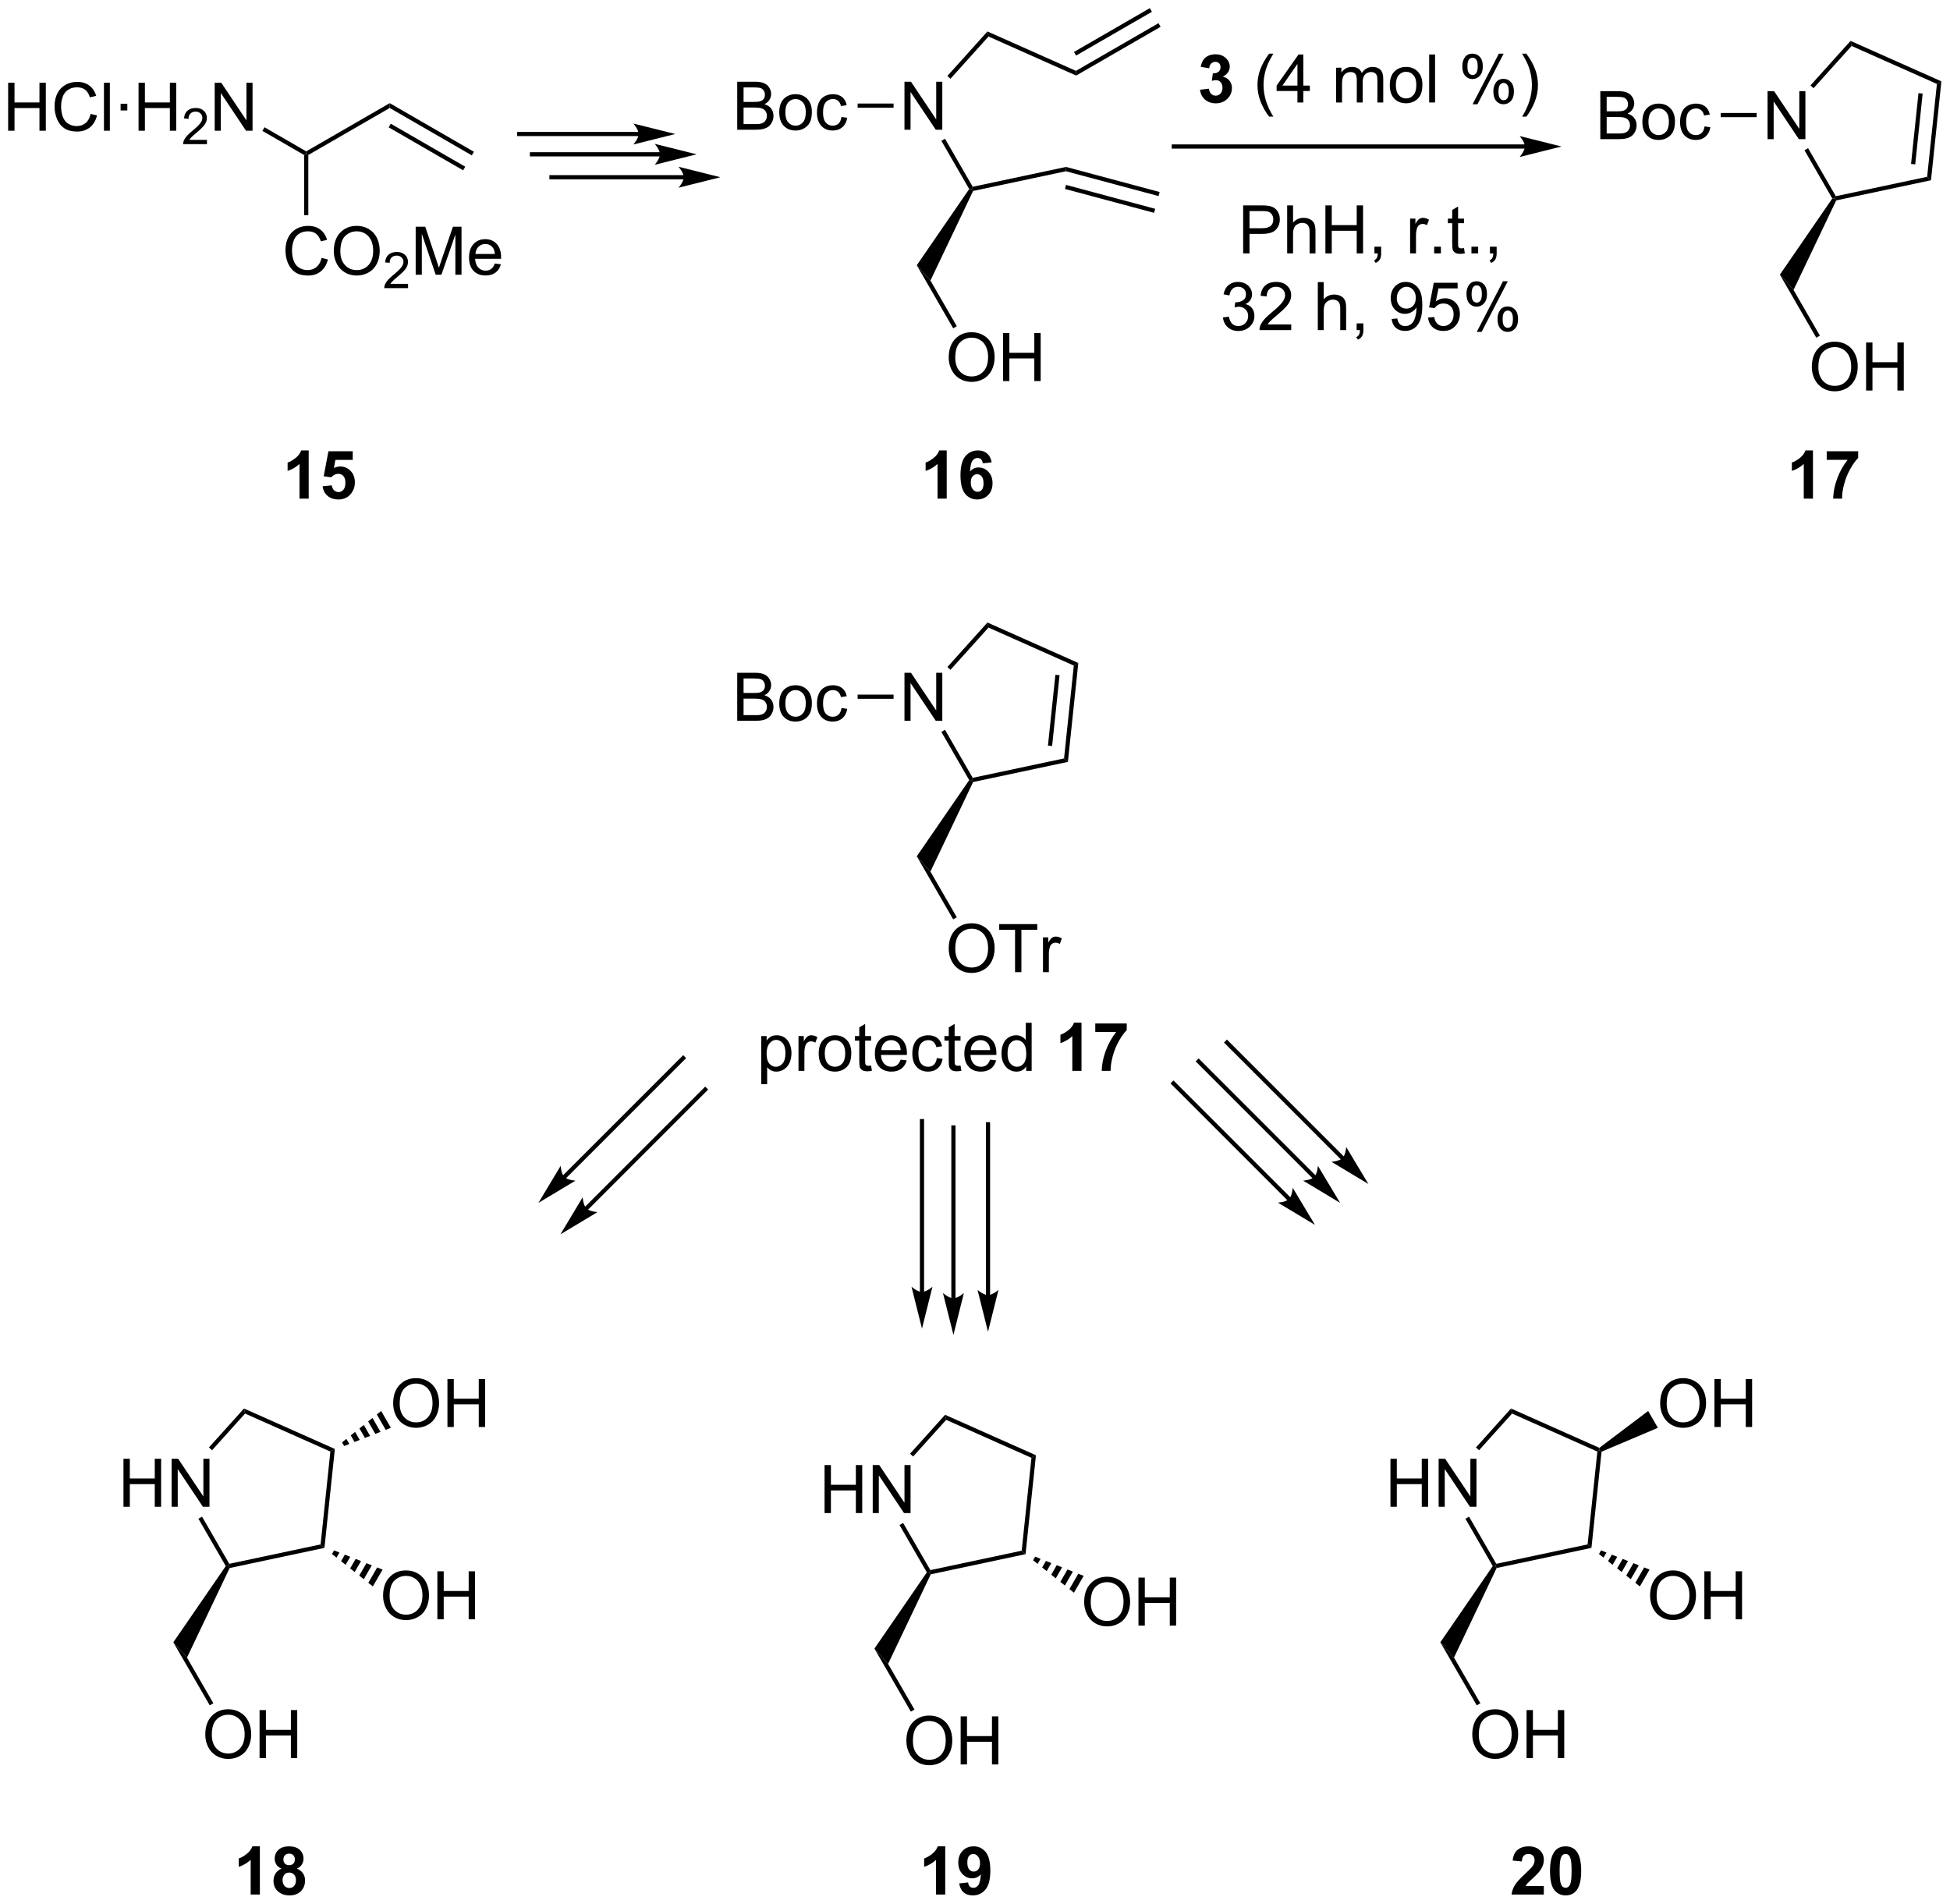 <?xml version="1.0" encoding="UTF-8"?>
<!DOCTYPE svg PUBLIC '-//W3C//DTD SVG 1.0//EN'
          'http://www.w3.org/TR/2001/REC-SVG-20010904/DTD/svg10.dtd'>
<svg stroke-dasharray="none" shape-rendering="auto" xmlns="http://www.w3.org/2000/svg" font-family="'Dialog'" text-rendering="auto" width="638" fill-opacity="1" color-interpolation="auto" color-rendering="auto" preserveAspectRatio="xMidYMid meet" font-size="12px" viewBox="0 0 638 623" fill="black" xmlns:xlink="http://www.w3.org/1999/xlink" stroke="black" image-rendering="auto" stroke-miterlimit="10" stroke-linecap="square" stroke-linejoin="miter" font-style="normal" stroke-width="1" height="623" stroke-dashoffset="0" font-weight="normal" stroke-opacity="1"
><!--Generated by the Batik Graphics2D SVG Generator--><defs id="genericDefs"
  /><g
  ><defs id="defs1"
    ><clipPath clipPathUnits="userSpaceOnUse" id="clipPath1"
      ><path d="M2.896 0.646 L242.084 0.646 L242.084 234.188 L2.896 234.188 L2.896 0.646 Z"
      /></clipPath
      ><clipPath clipPathUnits="userSpaceOnUse" id="clipPath2"
      ><path d="M1.028 3.9 L1.028 230.949 L233.566 230.949 L233.566 3.9 Z"
      /></clipPath
    ></defs
    ><g transform="scale(2.667,2.667) translate(-2.896,-0.646) matrix(1.029,0,0,1.029,1.839,-3.366)"
    ><path d="M77.16 19.625 L62.932 19.625 L62.682 19.625 L62.682 20.125 L62.932 20.125 L77.16 20.125 L77.41 20.125 L77.41 19.625 L77.16 19.625 ZM81.535 19.875 L76.535 18.625 C76.535 18.625 77.16 19.328 77.16 19.875 C77.16 20.422 76.535 21.125 76.535 21.125 Z" stroke="none" clip-path="url(#clipPath2)"
    /></g
    ><g transform="matrix(2.743,0,0,2.743,-2.819,-10.697)"
    ><path d="M79.744 22.055 L64.482 22.055 L64.232 22.055 L64.232 22.555 L64.482 22.555 L79.744 22.555 L79.994 22.555 L79.994 22.055 L79.744 22.055 ZM84.119 22.305 L79.119 21.055 C79.119 21.055 79.744 21.758 79.744 22.305 C79.744 22.852 79.119 23.555 79.119 23.555 Z" stroke="none" clip-path="url(#clipPath2)"
    /></g
    ><g transform="matrix(2.743,0,0,2.743,-2.819,-10.697)"
    ><path d="M82.586 24.789 L66.807 24.789 L66.557 24.789 L66.557 25.289 L66.807 25.289 L82.586 25.289 L82.836 25.289 L82.836 24.789 L82.586 24.789 ZM86.961 25.039 L81.961 23.789 C81.961 23.789 82.586 24.492 82.586 25.039 C82.586 25.586 81.961 26.289 81.961 26.289 Z" stroke="none" clip-path="url(#clipPath2)"
    /></g
    ><g transform="matrix(2.743,0,0,2.743,-2.819,-10.697)"
    ><path d="M182.909 21.125 L141.04 21.125 L140.79 21.125 L140.79 21.625 L141.04 21.625 L182.909 21.625 L183.159 21.625 L183.159 21.125 L182.909 21.125 ZM187.284 21.375 L182.284 20.125 C182.284 20.125 182.909 20.828 182.909 21.375 C182.909 21.922 182.284 22.625 182.284 22.625 Z" stroke="none" clip-path="url(#clipPath2)"
    /></g
    ><g transform="matrix(2.743,0,0,2.743,-2.819,-10.697)"
    ><path d="M211.859 20.5 L211.859 14.773 L212.638 14.773 L215.646 19.268 L215.646 14.773 L216.372 14.773 L216.372 20.5 L215.594 20.5 L212.586 16 L212.586 20.5 L211.859 20.5 Z" stroke="none" clip-path="url(#clipPath2)"
    /></g
    ><g transform="matrix(2.743,0,0,2.743,-2.819,-10.697)"
    ><path d="M216.26 21.823 L216.693 21.573 L220.001 27.302 L219.875 27.584 L219.58 27.573 Z" stroke="none" clip-path="url(#clipPath2)"
    /></g
    ><g transform="matrix(2.743,0,0,2.743,-2.819,-10.697)"
    ><path d="M220.047 27.803 L219.875 27.584 L220.001 27.302 L230.894 24.986 L231.353 25.4 Z" stroke="none" clip-path="url(#clipPath2)"
    /></g
    ><g transform="matrix(2.743,0,0,2.743,-2.819,-10.697)"
    ><path d="M231.353 25.4 L230.894 24.986 L232.058 13.911 L232.593 13.602 ZM229.471 23.507 L230.358 15.062 L229.861 15.009 L228.974 23.455 Z" stroke="none" clip-path="url(#clipPath2)"
    /></g
    ><g transform="matrix(2.743,0,0,2.743,-2.819,-10.697)"
    ><path d="M232.593 13.602 L232.058 13.911 L221.884 9.381 L221.756 8.777 Z" stroke="none" clip-path="url(#clipPath2)"
    /></g
    ><g transform="matrix(2.743,0,0,2.743,-2.819,-10.697)"
    ><path d="M221.756 8.777 L221.884 9.381 L217.347 14.42 L216.976 14.085 Z" stroke="none" clip-path="url(#clipPath2)"
    /></g
    ><g transform="matrix(2.743,0,0,2.743,-2.819,-10.697)"
    ><path d="M219.58 27.573 L219.875 27.584 L220.047 27.803 L214.957 38.485 L213.328 36.662 Z" stroke="none" clip-path="url(#clipPath2)"
    /></g
    ><g transform="matrix(2.743,0,0,2.743,-2.819,-10.697)"
    ><path d="M217.138 47.689 Q217.138 46.262 217.904 45.457 Q218.669 44.65 219.88 44.65 Q220.672 44.65 221.307 45.03 Q221.945 45.408 222.279 46.085 Q222.615 46.762 222.615 47.621 Q222.615 48.493 222.263 49.181 Q221.911 49.868 221.266 50.223 Q220.622 50.577 219.875 50.577 Q219.068 50.577 218.43 50.186 Q217.794 49.793 217.466 49.118 Q217.138 48.441 217.138 47.689 ZM217.919 47.699 Q217.919 48.736 218.474 49.332 Q219.031 49.926 219.872 49.926 Q220.727 49.926 221.279 49.324 Q221.833 48.723 221.833 47.618 Q221.833 46.918 221.596 46.397 Q221.359 45.876 220.904 45.59 Q220.451 45.301 219.883 45.301 Q219.078 45.301 218.497 45.855 Q217.919 46.408 217.919 47.699 ZM223.613 50.478 L223.613 44.751 L224.371 44.751 L224.371 47.103 L227.348 47.103 L227.348 44.751 L228.106 44.751 L228.106 50.478 L227.348 50.478 L227.348 47.777 L224.371 47.777 L224.371 50.478 L223.613 50.478 Z" stroke="none" clip-path="url(#clipPath2)"
    /></g
    ><g transform="matrix(2.743,0,0,2.743,-2.819,-10.697)"
    ><path d="M213.328 36.662 L214.957 38.485 L218.103 43.933 L217.67 44.183 Z" stroke="none" clip-path="url(#clipPath2)"
    /></g
    ><g transform="matrix(2.743,0,0,2.743,-2.819,-10.697)"
    ><path d="M191.91 20.5 L191.91 14.773 L194.059 14.773 Q194.715 14.773 195.111 14.948 Q195.509 15.12 195.733 15.482 Q195.957 15.844 195.957 16.237 Q195.957 16.604 195.756 16.93 Q195.559 17.253 195.157 17.453 Q195.676 17.604 195.954 17.971 Q196.236 18.338 196.236 18.838 Q196.236 19.242 196.064 19.588 Q195.894 19.932 195.644 20.12 Q195.394 20.307 195.017 20.404 Q194.642 20.5 194.095 20.5 L191.91 20.5 ZM192.668 17.18 L193.907 17.18 Q194.41 17.18 194.629 17.112 Q194.918 17.026 195.064 16.828 Q195.212 16.628 195.212 16.328 Q195.212 16.042 195.074 15.825 Q194.939 15.609 194.684 15.529 Q194.431 15.448 193.814 15.448 L192.668 15.448 L192.668 17.18 ZM192.668 19.823 L194.095 19.823 Q194.462 19.823 194.611 19.797 Q194.871 19.75 195.046 19.641 Q195.223 19.531 195.335 19.323 Q195.449 19.112 195.449 18.838 Q195.449 18.518 195.285 18.284 Q195.121 18.047 194.829 17.951 Q194.54 17.854 193.994 17.854 L192.668 17.854 L192.668 19.823 ZM196.926 18.424 Q196.926 17.273 197.566 16.719 Q198.103 16.258 198.871 16.258 Q199.728 16.258 200.269 16.818 Q200.814 17.378 200.814 18.367 Q200.814 19.167 200.572 19.628 Q200.332 20.086 199.874 20.341 Q199.415 20.594 198.871 20.594 Q198.001 20.594 197.462 20.037 Q196.926 19.477 196.926 18.424 ZM197.65 18.424 Q197.65 19.221 197.996 19.62 Q198.345 20.016 198.871 20.016 Q199.394 20.016 199.741 19.617 Q200.09 19.219 200.09 18.401 Q200.09 17.633 199.741 17.237 Q199.392 16.838 198.871 16.838 Q198.345 16.838 197.996 17.234 Q197.65 17.628 197.65 18.424 ZM204.344 18.979 L205.036 19.07 Q204.922 19.784 204.456 20.19 Q203.99 20.594 203.31 20.594 Q202.458 20.594 201.94 20.037 Q201.422 19.479 201.422 18.44 Q201.422 17.768 201.643 17.266 Q201.867 16.76 202.323 16.51 Q202.779 16.258 203.312 16.258 Q203.99 16.258 204.419 16.599 Q204.849 16.94 204.969 17.57 L204.286 17.674 Q204.188 17.258 203.94 17.047 Q203.693 16.836 203.341 16.836 Q202.81 16.836 202.476 17.216 Q202.146 17.596 202.146 18.422 Q202.146 19.258 202.466 19.638 Q202.786 20.016 203.302 20.016 Q203.716 20.016 203.992 19.763 Q204.271 19.508 204.344 18.979 Z" stroke="none" clip-path="url(#clipPath2)"
    /></g
    ><g transform="matrix(2.743,0,0,2.743,-2.819,-10.697)"
    ><path d="M210.559 17.375 L210.559 17.875 L206.273 17.875 L206.273 17.375 Z" stroke="none" clip-path="url(#clipPath2)"
    /></g
    ><g transform="matrix(2.743,0,0,2.743,-2.819,-10.697)"
    ><path d="M108.911 19.375 L108.911 13.648 L109.689 13.648 L112.697 18.143 L112.697 13.648 L113.424 13.648 L113.424 19.375 L112.645 19.375 L109.637 14.875 L109.637 19.375 L108.911 19.375 Z" stroke="none" clip-path="url(#clipPath2)"
    /></g
    ><g transform="matrix(2.743,0,0,2.743,-2.819,-10.697)"
    ><path d="M113.312 20.698 L113.745 20.448 L117.052 26.177 L116.927 26.459 L116.632 26.448 Z" stroke="none" clip-path="url(#clipPath2)"
    /></g
    ><g transform="matrix(2.743,0,0,2.743,-2.819,-10.697)"
    ><path d="M117.098 26.678 L116.927 26.459 L117.052 26.177 L128.182 23.811 L128.168 24.325 Z" stroke="none" clip-path="url(#clipPath2)"
    /></g
    ><g transform="matrix(2.743,0,0,2.743,-2.819,-10.697)"
    ><path d="M129.363 12.351 L129.392 12.912 L118.936 8.256 L118.807 7.652 Z" stroke="none" clip-path="url(#clipPath2)"
    /></g
    ><g transform="matrix(2.743,0,0,2.743,-2.819,-10.697)"
    ><path d="M118.807 7.652 L118.936 8.256 L114.399 13.295 L114.028 12.96 Z" stroke="none" clip-path="url(#clipPath2)"
    /></g
    ><g transform="matrix(2.743,0,0,2.743,-2.819,-10.697)"
    ><path d="M116.632 26.448 L116.927 26.459 L117.098 26.678 L112.009 37.36 L110.379 35.537 Z" stroke="none" clip-path="url(#clipPath2)"
    /></g
    ><g transform="matrix(2.743,0,0,2.743,-2.819,-10.697)"
    ><path d="M114.189 46.564 Q114.189 45.137 114.955 44.332 Q115.721 43.525 116.932 43.525 Q117.723 43.525 118.359 43.905 Q118.997 44.283 119.33 44.96 Q119.666 45.637 119.666 46.496 Q119.666 47.368 119.314 48.056 Q118.963 48.743 118.317 49.098 Q117.674 49.452 116.927 49.452 Q116.119 49.452 115.481 49.061 Q114.846 48.668 114.518 47.993 Q114.189 47.316 114.189 46.564 ZM114.971 46.574 Q114.971 47.611 115.525 48.207 Q116.083 48.801 116.924 48.801 Q117.778 48.801 118.33 48.199 Q118.885 47.598 118.885 46.493 Q118.885 45.793 118.648 45.272 Q118.411 44.751 117.955 44.465 Q117.502 44.176 116.934 44.176 Q116.13 44.176 115.549 44.73 Q114.971 45.283 114.971 46.574 ZM120.665 49.353 L120.665 43.626 L121.423 43.626 L121.423 45.978 L124.399 45.978 L124.399 43.626 L125.157 43.626 L125.157 49.353 L124.399 49.353 L124.399 46.652 L121.423 46.652 L121.423 49.353 L120.665 49.353 Z" stroke="none" clip-path="url(#clipPath2)"
    /></g
    ><g transform="matrix(2.743,0,0,2.743,-2.819,-10.697)"
    ><path d="M110.379 35.537 L112.009 37.36 L115.154 42.808 L114.721 43.058 Z" stroke="none" clip-path="url(#clipPath2)"
    /></g
    ><g transform="matrix(2.743,0,0,2.743,-2.819,-10.697)"
    ><path d="M88.962 19.375 L88.962 13.648 L91.11 13.648 Q91.766 13.648 92.162 13.823 Q92.561 13.995 92.785 14.357 Q93.008 14.719 93.008 15.112 Q93.008 15.479 92.808 15.805 Q92.61 16.128 92.209 16.328 Q92.727 16.479 93.006 16.846 Q93.287 17.213 93.287 17.713 Q93.287 18.117 93.115 18.463 Q92.946 18.807 92.696 18.995 Q92.446 19.182 92.068 19.279 Q91.693 19.375 91.147 19.375 L88.962 19.375 ZM89.719 16.055 L90.959 16.055 Q91.462 16.055 91.68 15.987 Q91.969 15.901 92.115 15.703 Q92.264 15.503 92.264 15.203 Q92.264 14.917 92.126 14.7 Q91.99 14.484 91.735 14.404 Q91.483 14.323 90.865 14.323 L89.719 14.323 L89.719 16.055 ZM89.719 18.698 L91.147 18.698 Q91.514 18.698 91.662 18.672 Q91.923 18.625 92.097 18.516 Q92.274 18.406 92.386 18.198 Q92.501 17.987 92.501 17.713 Q92.501 17.393 92.337 17.159 Q92.173 16.922 91.881 16.826 Q91.592 16.729 91.045 16.729 L89.719 16.729 L89.719 18.698 ZM93.977 17.299 Q93.977 16.148 94.618 15.594 Q95.154 15.133 95.923 15.133 Q96.779 15.133 97.321 15.693 Q97.865 16.253 97.865 17.242 Q97.865 18.042 97.623 18.503 Q97.383 18.961 96.925 19.216 Q96.467 19.469 95.923 19.469 Q95.053 19.469 94.514 18.912 Q93.977 18.352 93.977 17.299 ZM94.701 17.299 Q94.701 18.096 95.048 18.495 Q95.397 18.891 95.923 18.891 Q96.446 18.891 96.792 18.492 Q97.141 18.094 97.141 17.276 Q97.141 16.508 96.792 16.112 Q96.443 15.713 95.923 15.713 Q95.397 15.713 95.048 16.109 Q94.701 16.503 94.701 17.299 ZM101.395 17.854 L102.088 17.945 Q101.973 18.659 101.507 19.065 Q101.041 19.469 100.361 19.469 Q99.51 19.469 98.992 18.912 Q98.473 18.354 98.473 17.315 Q98.473 16.643 98.695 16.141 Q98.919 15.635 99.374 15.385 Q99.83 15.133 100.364 15.133 Q101.041 15.133 101.471 15.474 Q101.9 15.815 102.02 16.445 L101.338 16.549 Q101.239 16.133 100.992 15.922 Q100.744 15.711 100.393 15.711 Q99.861 15.711 99.528 16.091 Q99.197 16.471 99.197 17.297 Q99.197 18.133 99.518 18.513 Q99.838 18.891 100.354 18.891 Q100.768 18.891 101.044 18.638 Q101.322 18.383 101.395 17.854 Z" stroke="none" clip-path="url(#clipPath2)"
    /></g
    ><g transform="matrix(2.743,0,0,2.743,-2.819,-10.697)"
    ><path d="M107.611 16.25 L107.611 16.75 L103.324 16.75 L103.324 16.25 Z" stroke="none" clip-path="url(#clipPath2)"
    /></g
    ><g transform="matrix(2.743,0,0,2.743,-2.819,-10.697)"
    ><path d="M129.392 12.912 L129.363 12.351 L139.212 6.665 L139.462 7.098 ZM129.381 10.528 L138.427 5.305 L138.177 4.872 L129.131 10.095 Z" stroke="none" clip-path="url(#clipPath2)"
    /></g
    ><g transform="matrix(2.743,0,0,2.743,-2.819,-10.697)"
    ><path d="M128.168 24.325 L128.182 23.811 L139.348 26.803 L139.219 27.286 ZM128.055 26.438 L138.683 29.286 L138.812 28.803 L128.184 25.955 Z" stroke="none" clip-path="url(#clipPath2)"
    /></g
    ><g transform="matrix(2.743,0,0,2.743,-2.819,-10.697)"
    ><path d="M144.164 14.604 L145.227 14.477 Q145.276 14.883 145.497 15.099 Q145.721 15.312 146.039 15.312 Q146.378 15.312 146.609 15.055 Q146.844 14.797 146.844 14.359 Q146.844 13.945 146.62 13.703 Q146.399 13.461 146.078 13.461 Q145.867 13.461 145.573 13.542 L145.695 12.648 Q146.141 12.659 146.375 12.456 Q146.609 12.25 146.609 11.909 Q146.609 11.62 146.438 11.448 Q146.266 11.276 145.979 11.276 Q145.698 11.276 145.497 11.471 Q145.299 11.667 145.258 12.042 L144.245 11.87 Q144.352 11.352 144.562 11.042 Q144.776 10.729 145.156 10.552 Q145.539 10.375 146.01 10.375 Q146.82 10.375 147.307 10.891 Q147.711 11.312 147.711 11.844 Q147.711 12.596 146.885 13.047 Q147.378 13.151 147.672 13.518 Q147.969 13.885 147.969 14.406 Q147.969 15.159 147.417 15.693 Q146.867 16.224 146.047 16.224 Q145.268 16.224 144.755 15.776 Q144.245 15.328 144.164 14.604 Z" stroke="none" clip-path="url(#clipPath2)"
    /></g
    ><g transform="matrix(2.743,0,0,2.743,-2.819,-10.697)"
    ><path d="M152.406 17.81 Q151.823 17.076 151.419 16.091 Q151.018 15.104 151.018 14.05 Q151.018 13.12 151.32 12.268 Q151.672 11.281 152.406 10.3 L152.909 10.3 Q152.438 11.112 152.284 11.461 Q152.047 12 151.909 12.586 Q151.742 13.315 151.742 14.055 Q151.742 15.932 152.909 17.81 L152.406 17.81 ZM155.784 16.125 L155.784 14.753 L153.299 14.753 L153.299 14.109 L155.914 10.398 L156.487 10.398 L156.487 14.109 L157.261 14.109 L157.261 14.753 L156.487 14.753 L156.487 16.125 L155.784 16.125 ZM155.784 14.109 L155.784 11.526 L153.992 14.109 L155.784 14.109 ZM160.399 16.125 L160.399 11.977 L161.026 11.977 L161.026 12.557 Q161.221 12.253 161.544 12.068 Q161.87 11.883 162.284 11.883 Q162.745 11.883 163.039 12.075 Q163.336 12.266 163.456 12.609 Q163.948 11.883 164.737 11.883 Q165.354 11.883 165.685 12.224 Q166.018 12.565 166.018 13.276 L166.018 16.125 L165.32 16.125 L165.32 13.51 Q165.32 13.088 165.25 12.904 Q165.182 12.719 165.003 12.607 Q164.823 12.492 164.581 12.492 Q164.143 12.492 163.854 12.784 Q163.565 13.073 163.565 13.713 L163.565 16.125 L162.862 16.125 L162.862 13.43 Q162.862 12.961 162.69 12.727 Q162.518 12.492 162.128 12.492 Q161.831 12.492 161.578 12.648 Q161.328 12.805 161.214 13.107 Q161.102 13.406 161.102 13.971 L161.102 16.125 L160.399 16.125 ZM166.799 14.05 Q166.799 12.898 167.44 12.344 Q167.977 11.883 168.745 11.883 Q169.602 11.883 170.143 12.443 Q170.688 13.003 170.688 13.992 Q170.688 14.792 170.445 15.253 Q170.206 15.711 169.748 15.966 Q169.289 16.219 168.745 16.219 Q167.875 16.219 167.336 15.662 Q166.799 15.102 166.799 14.05 ZM167.524 14.05 Q167.524 14.846 167.87 15.245 Q168.219 15.641 168.745 15.641 Q169.268 15.641 169.615 15.242 Q169.964 14.844 169.964 14.026 Q169.964 13.258 169.615 12.862 Q169.266 12.463 168.745 12.463 Q168.219 12.463 167.87 12.859 Q167.524 13.253 167.524 14.05 ZM171.496 16.125 L171.496 10.398 L172.199 10.398 L172.199 16.125 L171.496 16.125 ZM175.449 11.773 Q175.449 11.159 175.757 10.729 Q176.066 10.3 176.652 10.3 Q177.191 10.3 177.543 10.685 Q177.897 11.07 177.897 11.815 Q177.897 12.542 177.54 12.935 Q177.184 13.328 176.66 13.328 Q176.139 13.328 175.793 12.943 Q175.449 12.555 175.449 11.773 ZM176.671 10.784 Q176.41 10.784 176.236 11.01 Q176.061 11.237 176.061 11.844 Q176.061 12.393 176.236 12.62 Q176.413 12.844 176.671 12.844 Q176.936 12.844 177.111 12.617 Q177.285 12.391 177.285 11.789 Q177.285 11.234 177.108 11.01 Q176.934 10.784 176.671 10.784 ZM176.676 16.336 L179.809 10.3 L180.379 10.3 L177.257 16.336 L176.676 16.336 ZM179.152 14.781 Q179.152 14.164 179.46 13.737 Q179.77 13.307 180.358 13.307 Q180.897 13.307 181.251 13.693 Q181.606 14.078 181.606 14.823 Q181.606 15.55 181.246 15.943 Q180.889 16.336 180.363 16.336 Q179.843 16.336 179.496 15.948 Q179.152 15.557 179.152 14.781 ZM180.379 13.792 Q180.113 13.792 179.939 14.018 Q179.764 14.245 179.764 14.852 Q179.764 15.398 179.939 15.625 Q180.116 15.852 180.374 15.852 Q180.645 15.852 180.816 15.625 Q180.991 15.398 180.991 14.797 Q180.991 14.242 180.814 14.018 Q180.639 13.792 180.379 13.792 ZM183.086 17.81 L182.581 17.81 Q183.75 15.932 183.75 14.055 Q183.75 13.32 183.581 12.596 Q183.448 12.01 183.211 11.471 Q183.057 11.12 182.581 10.3 L183.086 10.3 Q183.82 11.281 184.172 12.268 Q184.471 13.12 184.471 14.05 Q184.471 15.104 184.068 16.091 Q183.664 17.076 183.086 17.81 Z" stroke="none" clip-path="url(#clipPath2)"
    /></g
    ><g transform="matrix(2.743,0,0,2.743,-2.819,-10.697)"
    ><path d="M149.31 34.125 L149.31 28.398 L151.472 28.398 Q152.042 28.398 152.342 28.453 Q152.764 28.523 153.048 28.721 Q153.334 28.917 153.508 29.273 Q153.683 29.628 153.683 30.055 Q153.683 30.784 153.217 31.292 Q152.753 31.797 151.537 31.797 L150.068 31.797 L150.068 34.125 L149.31 34.125 ZM150.068 31.12 L151.55 31.12 Q152.284 31.12 152.592 30.846 Q152.902 30.573 152.902 30.078 Q152.902 29.719 152.719 29.463 Q152.537 29.206 152.24 29.125 Q152.05 29.073 151.534 29.073 L150.068 29.073 L150.068 31.12 ZM154.558 34.125 L154.558 28.398 L155.261 28.398 L155.261 30.453 Q155.753 29.883 156.503 29.883 Q156.964 29.883 157.303 30.065 Q157.644 30.245 157.79 30.565 Q157.935 30.885 157.935 31.495 L157.935 34.125 L157.232 34.125 L157.232 31.495 Q157.232 30.969 157.003 30.729 Q156.777 30.487 156.357 30.487 Q156.045 30.487 155.769 30.651 Q155.495 30.812 155.378 31.091 Q155.261 31.367 155.261 31.854 L155.261 34.125 L154.558 34.125 ZM159.119 34.125 L159.119 28.398 L159.877 28.398 L159.877 30.75 L162.853 30.75 L162.853 28.398 L163.611 28.398 L163.611 34.125 L162.853 34.125 L162.853 31.424 L159.877 31.424 L159.877 34.125 L159.119 34.125 ZM164.967 34.125 L164.967 33.323 L165.769 33.323 L165.769 34.125 Q165.769 34.568 165.613 34.839 Q165.456 35.109 165.115 35.258 L164.92 34.958 Q165.144 34.859 165.248 34.669 Q165.355 34.482 165.365 34.125 L164.967 34.125 ZM169.222 34.125 L169.222 29.977 L169.855 29.977 L169.855 30.604 Q170.097 30.164 170.3 30.023 Q170.506 29.883 170.753 29.883 Q171.107 29.883 171.475 30.109 L171.232 30.76 Q170.975 30.609 170.717 30.609 Q170.488 30.609 170.303 30.747 Q170.12 30.885 170.042 31.133 Q169.925 31.508 169.925 31.953 L169.925 34.125 L169.222 34.125 ZM172.092 34.125 L172.092 33.323 L172.894 33.323 L172.894 34.125 L172.092 34.125 ZM175.65 33.495 L175.752 34.117 Q175.455 34.18 175.221 34.18 Q174.838 34.18 174.627 34.06 Q174.416 33.938 174.33 33.74 Q174.244 33.542 174.244 32.909 L174.244 30.523 L173.728 30.523 L173.728 29.977 L174.244 29.977 L174.244 28.948 L174.945 28.526 L174.945 29.977 L175.65 29.977 L175.65 30.523 L174.945 30.523 L174.945 32.948 Q174.945 33.25 174.981 33.336 Q175.018 33.422 175.101 33.474 Q175.187 33.523 175.343 33.523 Q175.46 33.523 175.65 33.495 ZM176.537 34.125 L176.537 33.323 L177.339 33.323 L177.339 34.125 L176.537 34.125 ZM178.744 34.125 L178.744 33.323 L179.546 33.323 L179.546 34.125 Q179.546 34.568 179.39 34.839 Q179.234 35.109 178.893 35.258 L178.697 34.958 Q178.921 34.859 179.025 34.669 Q179.132 34.482 179.143 34.125 L178.744 34.125 Z" stroke="none" clip-path="url(#clipPath2)"
    /></g
    ><g transform="matrix(2.743,0,0,2.743,-2.819,-10.697)"
    ><path d="M146.9 41.762 L147.603 41.668 Q147.726 42.267 148.015 42.53 Q148.307 42.793 148.726 42.793 Q149.221 42.793 149.562 42.45 Q149.905 42.106 149.905 41.598 Q149.905 41.114 149.588 40.801 Q149.273 40.486 148.783 40.486 Q148.585 40.486 148.288 40.564 L148.367 39.947 Q148.437 39.955 148.478 39.955 Q148.929 39.955 149.288 39.72 Q149.648 39.486 149.648 38.996 Q149.648 38.611 149.385 38.358 Q149.124 38.103 148.71 38.103 Q148.299 38.103 148.025 38.361 Q147.752 38.619 147.674 39.134 L146.971 39.009 Q147.101 38.301 147.557 37.913 Q148.015 37.525 148.695 37.525 Q149.163 37.525 149.557 37.725 Q149.952 37.926 150.161 38.275 Q150.369 38.621 150.369 39.012 Q150.369 39.384 150.169 39.689 Q149.971 39.994 149.58 40.173 Q150.088 40.291 150.369 40.66 Q150.65 41.028 150.65 41.582 Q150.65 42.332 150.103 42.856 Q149.557 43.377 148.721 43.377 Q147.968 43.377 147.468 42.929 Q146.971 42.478 146.9 41.762 ZM155.042 42.598 L155.042 43.275 L151.256 43.275 Q151.248 43.02 151.339 42.785 Q151.482 42.4 151.8 42.025 Q152.12 41.65 152.722 41.158 Q153.654 40.392 153.982 39.944 Q154.31 39.496 154.31 39.098 Q154.31 38.681 154.011 38.395 Q153.714 38.106 153.232 38.106 Q152.725 38.106 152.42 38.41 Q152.115 38.715 152.113 39.254 L151.389 39.181 Q151.464 38.371 151.948 37.95 Q152.433 37.525 153.248 37.525 Q154.073 37.525 154.553 37.983 Q155.035 38.439 155.035 39.114 Q155.035 39.457 154.894 39.791 Q154.753 40.121 154.425 40.489 Q154.1 40.856 153.342 41.496 Q152.709 42.028 152.529 42.218 Q152.35 42.408 152.232 42.598 L155.042 42.598 ZM158.214 43.275 L158.214 37.548 L158.917 37.548 L158.917 39.603 Q159.41 39.033 160.16 39.033 Q160.62 39.033 160.959 39.215 Q161.3 39.395 161.446 39.715 Q161.592 40.035 161.592 40.645 L161.592 43.275 L160.889 43.275 L160.889 40.645 Q160.889 40.119 160.66 39.879 Q160.433 39.637 160.014 39.637 Q159.701 39.637 159.425 39.801 Q159.152 39.962 159.035 40.241 Q158.917 40.517 158.917 41.004 L158.917 43.275 L158.214 43.275 ZM162.846 43.275 L162.846 42.473 L163.648 42.473 L163.648 43.275 Q163.648 43.718 163.492 43.989 Q163.335 44.259 162.994 44.408 L162.799 44.108 Q163.023 44.009 163.127 43.819 Q163.234 43.632 163.244 43.275 L162.846 43.275 ZM167.018 41.95 L167.695 41.887 Q167.78 42.364 168.023 42.58 Q168.265 42.793 168.643 42.793 Q168.968 42.793 169.21 42.645 Q169.455 42.496 169.611 42.249 Q169.768 42.002 169.872 41.58 Q169.978 41.158 169.978 40.72 Q169.978 40.673 169.976 40.58 Q169.765 40.916 169.398 41.124 Q169.033 41.332 168.609 41.332 Q167.898 41.332 167.405 40.817 Q166.913 40.301 166.913 39.457 Q166.913 38.587 167.426 38.056 Q167.939 37.525 168.713 37.525 Q169.273 37.525 169.734 37.827 Q170.197 38.127 170.437 38.684 Q170.679 39.239 170.679 40.293 Q170.679 41.392 170.439 42.043 Q170.202 42.692 169.731 43.033 Q169.26 43.374 168.627 43.374 Q167.955 43.374 167.528 43.002 Q167.103 42.627 167.018 41.95 ZM169.898 39.423 Q169.898 38.817 169.575 38.462 Q169.252 38.106 168.799 38.106 Q168.33 38.106 167.981 38.489 Q167.635 38.871 167.635 39.481 Q167.635 40.028 167.965 40.371 Q168.296 40.712 168.78 40.712 Q169.268 40.712 169.583 40.371 Q169.898 40.028 169.898 39.423 ZM171.363 41.775 L172.1 41.712 Q172.183 42.252 172.48 42.522 Q172.779 42.793 173.201 42.793 Q173.709 42.793 174.06 42.41 Q174.412 42.028 174.412 41.395 Q174.412 40.793 174.073 40.447 Q173.738 40.098 173.191 40.098 Q172.85 40.098 172.576 40.254 Q172.303 40.408 172.146 40.653 L171.488 40.567 L172.042 37.627 L174.889 37.627 L174.889 38.298 L172.605 38.298 L172.295 39.837 Q172.81 39.478 173.378 39.478 Q174.128 39.478 174.644 39.999 Q175.16 40.517 175.16 41.332 Q175.16 42.111 174.706 42.676 Q174.154 43.374 173.201 43.374 Q172.42 43.374 171.925 42.937 Q171.433 42.496 171.363 41.775 ZM175.945 38.923 Q175.945 38.309 176.252 37.879 Q176.562 37.45 177.148 37.45 Q177.687 37.45 178.038 37.835 Q178.393 38.22 178.393 38.965 Q178.393 39.692 178.036 40.085 Q177.679 40.478 177.155 40.478 Q176.635 40.478 176.288 40.093 Q175.945 39.705 175.945 38.923 ZM177.166 37.934 Q176.905 37.934 176.731 38.16 Q176.557 38.387 176.557 38.994 Q176.557 39.543 176.731 39.77 Q176.908 39.994 177.166 39.994 Q177.432 39.994 177.606 39.767 Q177.78 39.541 177.78 38.939 Q177.78 38.384 177.603 38.16 Q177.429 37.934 177.166 37.934 ZM177.171 43.486 L180.304 37.45 L180.874 37.45 L177.752 43.486 L177.171 43.486 ZM179.648 41.931 Q179.648 41.314 179.955 40.887 Q180.265 40.457 180.853 40.457 Q181.393 40.457 181.747 40.843 Q182.101 41.228 182.101 41.973 Q182.101 42.7 181.742 43.093 Q181.385 43.486 180.859 43.486 Q180.338 43.486 179.992 43.098 Q179.648 42.707 179.648 41.931 ZM180.874 40.942 Q180.609 40.942 180.434 41.168 Q180.26 41.395 180.26 42.002 Q180.26 42.548 180.434 42.775 Q180.611 43.002 180.869 43.002 Q181.14 43.002 181.312 42.775 Q181.486 42.548 181.486 41.947 Q181.486 41.392 181.309 41.168 Q181.135 40.942 180.874 40.942 Z" stroke="none" clip-path="url(#clipPath2)"
    /></g
    ><g transform="matrix(2.743,0,0,2.743,-2.819,-10.697)"
    ><path d="M111.25 158 L111.25 137.625 L111.25 137.375 L110.75 137.375 L110.75 137.625 L110.75 158 L110.75 158.25 L111.25 158.25 L111.25 158 ZM111 162.375 L112.25 157.375 C112.25 157.375 111.547 158 111 158 C110.453 158 109.75 157.375 109.75 157.375 Z" stroke="none" clip-path="url(#clipPath2)"
    /></g
    ><g transform="matrix(2.743,0,0,2.743,-2.819,-10.697)"
    ><path d="M115 158.75 L115 138.375 L115 138.125 L114.5 138.125 L114.5 138.375 L114.5 158.75 L114.5 159 L115 159 L115 158.75 ZM114.75 163.125 L116 158.125 C116 158.125 115.297 158.75 114.75 158.75 C114.203 158.75 113.5 158.125 113.5 158.125 Z" stroke="none" clip-path="url(#clipPath2)"
    /></g
    ><g transform="matrix(2.743,0,0,2.743,-2.819,-10.697)"
    ><path d="M119.125 158.375 L119.125 138 L119.125 137.75 L118.625 137.75 L118.625 138 L118.625 158.375 L118.625 158.625 L119.125 158.625 L119.125 158.375 ZM118.875 162.75 L120.125 157.75 C120.125 157.75 119.422 158.375 118.875 158.375 C118.328 158.375 117.625 157.75 117.625 157.75 Z" stroke="none" clip-path="url(#clipPath2)"
    /></g
    ><g transform="matrix(2.743,0,0,2.743,-2.819,-10.697)"
    ><path d="M68.52 144.458 L82.693 130.286 L82.87 130.109 L82.516 129.755 L82.34 129.932 L68.167 144.105 L67.99 144.281 L68.344 144.635 L68.52 144.458 ZM65.25 147.375 L69.669 144.723 C69.669 144.723 68.73 144.668 68.344 144.281 C67.957 143.895 67.902 142.956 67.902 142.956 Z" stroke="none" clip-path="url(#clipPath2)"
    /></g
    ><g transform="matrix(2.743,0,0,2.743,-2.819,-10.697)"
    ><path d="M71.145 148.208 L85.318 134.035 L85.495 133.859 L85.141 133.505 L84.965 133.682 L70.792 147.855 L70.615 148.031 L70.969 148.385 L71.145 148.208 ZM67.875 151.125 L72.294 148.473 C72.294 148.473 71.355 148.418 70.969 148.031 C70.582 147.645 70.527 146.706 70.527 146.706 Z" stroke="none" clip-path="url(#clipPath2)"
    /></g
    ><g transform="matrix(2.743,0,0,2.743,-2.819,-10.697)"
    ><path d="M154.958 146.73 L141.177 132.948 L141 132.771 L140.647 133.125 L140.823 133.302 L154.605 147.083 L154.781 147.26 L155.135 146.906 L154.958 146.73 ZM157.875 150 L155.223 145.581 C155.223 145.581 155.168 146.52 154.781 146.906 C154.395 147.293 153.456 147.348 153.456 147.348 Z" stroke="none" clip-path="url(#clipPath2)"
    /></g
    ><g transform="matrix(2.743,0,0,2.743,-2.819,-10.697)"
    ><path d="M161.333 141.855 L147.552 128.073 L147.375 127.896 L147.022 128.25 L147.198 128.427 L160.98 142.208 L161.156 142.385 L161.51 142.031 L161.333 141.855 ZM164.25 145.125 L161.598 140.706 C161.598 140.706 161.543 141.645 161.156 142.031 C160.77 142.418 159.831 142.473 159.831 142.473 Z" stroke="none" clip-path="url(#clipPath2)"
    /></g
    ><g transform="matrix(2.743,0,0,2.743,-2.819,-10.697)"
    ><path d="M157.958 144.105 L144.177 130.323 L144 130.146 L143.647 130.5 L143.823 130.677 L157.605 144.458 L157.781 144.635 L158.135 144.281 L157.958 144.105 ZM160.875 147.375 L158.223 142.956 C158.223 142.956 158.168 143.895 157.781 144.281 C157.395 144.668 156.456 144.723 156.456 144.723 Z" stroke="none" clip-path="url(#clipPath2)"
    /></g
    ><g transform="matrix(2.743,0,0,2.743,-2.819,-10.697)"
    ><path d="M15.754 183.625 L15.754 177.898 L16.512 177.898 L16.512 180.25 L19.488 180.25 L19.488 177.898 L20.246 177.898 L20.246 183.625 L19.488 183.625 L19.488 180.924 L16.512 180.924 L16.512 183.625 L15.754 183.625 ZM21.5 183.625 L21.5 177.898 L22.279 177.898 L25.287 182.393 L25.287 177.898 L26.013 177.898 L26.013 183.625 L25.234 183.625 L22.227 179.125 L22.227 183.625 L21.5 183.625 Z" stroke="none" clip-path="url(#clipPath2)"
    /></g
    ><g transform="matrix(2.743,0,0,2.743,-2.819,-10.697)"
    ><path d="M24.694 185.05 L25.127 184.8 L28.376 190.427 L28.25 190.709 L27.955 190.698 Z" stroke="none" clip-path="url(#clipPath2)"
    /></g
    ><g transform="matrix(2.743,0,0,2.743,-2.819,-10.697)"
    ><path d="M28.422 190.928 L28.25 190.709 L28.376 190.427 L39.269 188.112 L39.728 188.525 Z" stroke="none" clip-path="url(#clipPath2)"
    /></g
    ><g transform="matrix(2.743,0,0,2.743,-2.819,-10.697)"
    ><path d="M39.728 188.525 L39.269 188.112 L40.433 177.036 L40.968 176.727 Z" stroke="none" clip-path="url(#clipPath2)"
    /></g
    ><g transform="matrix(2.743,0,0,2.743,-2.819,-10.697)"
    ><path d="M40.968 176.727 L40.433 177.036 L30.259 172.506 L30.131 171.902 Z" stroke="none" clip-path="url(#clipPath2)"
    /></g
    ><g transform="matrix(2.743,0,0,2.743,-2.819,-10.697)"
    ><path d="M30.131 171.902 L30.259 172.506 L26.322 176.879 L25.951 176.544 Z" stroke="none" clip-path="url(#clipPath2)"
    /></g
    ><g transform="matrix(2.743,0,0,2.743,-2.819,-10.697)"
    ><path d="M27.955 190.698 L28.25 190.709 L28.422 190.928 L23.332 201.61 L21.703 199.787 Z" stroke="none" clip-path="url(#clipPath2)"
    /></g
    ><g transform="matrix(2.743,0,0,2.743,-2.819,-10.697)"
    ><path d="M25.513 210.814 Q25.513 209.387 26.279 208.582 Q27.044 207.775 28.255 207.775 Q29.047 207.775 29.682 208.155 Q30.32 208.533 30.654 209.21 Q30.99 209.887 30.99 210.746 Q30.99 211.619 30.638 212.306 Q30.287 212.994 29.641 213.348 Q28.997 213.702 28.25 213.702 Q27.443 213.702 26.805 213.311 Q26.169 212.918 25.841 212.244 Q25.513 211.566 25.513 210.814 ZM26.294 210.824 Q26.294 211.861 26.849 212.457 Q27.406 213.051 28.247 213.051 Q29.102 213.051 29.654 212.449 Q30.208 211.848 30.208 210.744 Q30.208 210.043 29.971 209.522 Q29.734 209.001 29.279 208.715 Q28.826 208.426 28.258 208.426 Q27.453 208.426 26.872 208.981 Q26.294 209.533 26.294 210.824 ZM31.988 213.603 L31.988 207.876 L32.746 207.876 L32.746 210.228 L35.723 210.228 L35.723 207.876 L36.48 207.876 L36.48 213.603 L35.723 213.603 L35.723 210.902 L32.746 210.902 L32.746 213.603 L31.988 213.603 Z" stroke="none" clip-path="url(#clipPath2)"
    /></g
    ><g transform="matrix(2.743,0,0,2.743,-2.819,-10.697)"
    ><path d="M21.703 199.787 L23.332 201.61 L26.478 207.058 L26.045 207.308 Z" stroke="none" clip-path="url(#clipPath2)"
    /></g
    ><g transform="matrix(2.743,0,0,2.743,-2.819,-10.697)"
    ><path d="M47.923 171.317 Q47.923 169.89 48.689 169.085 Q49.454 168.278 50.665 168.278 Q51.457 168.278 52.092 168.658 Q52.73 169.036 53.064 169.713 Q53.4 170.39 53.4 171.25 Q53.4 172.122 53.048 172.809 Q52.697 173.497 52.051 173.851 Q51.407 174.205 50.66 174.205 Q49.853 174.205 49.215 173.815 Q48.579 173.421 48.251 172.747 Q47.923 172.07 47.923 171.317 ZM48.704 171.328 Q48.704 172.364 49.259 172.96 Q49.816 173.554 50.657 173.554 Q51.512 173.554 52.064 172.953 Q52.618 172.351 52.618 171.247 Q52.618 170.546 52.381 170.026 Q52.144 169.505 51.689 169.218 Q51.236 168.929 50.668 168.929 Q49.863 168.929 49.282 169.484 Q48.704 170.036 48.704 171.328 ZM54.398 174.106 L54.398 168.38 L55.156 168.38 L55.156 170.731 L58.133 170.731 L58.133 168.38 L58.891 168.38 L58.891 174.106 L58.133 174.106 L58.133 171.406 L55.156 171.406 L55.156 174.106 L54.398 174.106 Z" stroke="none" clip-path="url(#clipPath2)"
    /></g
    ><g transform="matrix(2.743,0,0,2.743,-2.819,-10.697)"
    ><path d="M41.828 175.942 L42.346 175.526 L42.697 176.134 L42.078 176.375 ZM42.864 175.11 L43.383 174.694 L43.936 175.652 L43.317 175.893 ZM43.901 174.278 L44.419 173.862 L45.175 175.171 L44.556 175.411 ZM44.938 173.446 L45.456 173.03 L46.414 174.689 L45.794 174.93 ZM45.975 172.614 L46.493 172.198 L47.653 174.207 L47.033 174.448 Z" stroke="none" clip-path="url(#clipPath2)"
    /></g
    ><g transform="matrix(2.743,0,0,2.743,-2.819,-10.697)"
    ><path d="M46.721 194.254 Q46.721 192.827 47.487 192.023 Q48.252 191.215 49.463 191.215 Q50.255 191.215 50.89 191.595 Q51.528 191.973 51.862 192.65 Q52.198 193.327 52.198 194.186 Q52.198 195.059 51.846 195.746 Q51.495 196.434 50.849 196.788 Q50.205 197.142 49.458 197.142 Q48.651 197.142 48.013 196.752 Q47.377 196.358 47.049 195.684 Q46.721 195.007 46.721 194.254 ZM47.502 194.265 Q47.502 195.301 48.057 195.898 Q48.614 196.491 49.455 196.491 Q50.31 196.491 50.862 195.89 Q51.416 195.288 51.416 194.184 Q51.416 193.483 51.179 192.963 Q50.942 192.442 50.487 192.155 Q50.033 191.866 49.466 191.866 Q48.661 191.866 48.08 192.421 Q47.502 192.973 47.502 194.265 ZM53.196 197.043 L53.196 191.317 L53.954 191.317 L53.954 193.668 L56.931 193.668 L56.931 191.317 L57.688 191.317 L57.688 197.043 L56.931 197.043 L56.931 194.343 L53.954 194.343 L53.954 197.043 L53.196 197.043 Z" stroke="none" clip-path="url(#clipPath2)"
    /></g
    ><g transform="matrix(2.743,0,0,2.743,-2.819,-10.697)"
    ><path d="M40.876 188.825 L41.518 189.079 L41.167 189.687 L40.626 189.258 ZM42.161 189.333 L42.804 189.588 L42.251 190.546 L41.709 190.117 ZM43.447 189.842 L44.09 190.096 L43.334 191.405 L42.792 190.976 ZM44.732 190.351 L45.375 190.605 L44.417 192.264 L43.876 191.834 ZM46.018 190.859 L46.661 191.114 L45.501 193.123 L44.959 192.694 Z" stroke="none" clip-path="url(#clipPath2)"
    /></g
    ><g transform="matrix(2.743,0,0,2.743,-2.819,-10.697)"
    ><path d="M99.379 184.375 L99.379 178.648 L100.137 178.648 L100.137 181 L103.113 181 L103.113 178.648 L103.871 178.648 L103.871 184.375 L103.113 184.375 L103.113 181.674 L100.137 181.674 L100.137 184.375 L99.379 184.375 ZM105.125 184.375 L105.125 178.648 L105.904 178.648 L108.912 183.143 L108.912 178.648 L109.638 178.648 L109.638 184.375 L108.859 184.375 L105.852 179.875 L105.852 184.375 L105.125 184.375 Z" stroke="none" clip-path="url(#clipPath2)"
    /></g
    ><g transform="matrix(2.743,0,0,2.743,-2.819,-10.697)"
    ><path d="M108.319 185.8 L108.752 185.55 L112.001 191.177 L111.875 191.459 L111.58 191.448 Z" stroke="none" clip-path="url(#clipPath2)"
    /></g
    ><g transform="matrix(2.743,0,0,2.743,-2.819,-10.697)"
    ><path d="M112.047 191.678 L111.875 191.459 L112.001 191.177 L122.894 188.862 L123.353 189.275 Z" stroke="none" clip-path="url(#clipPath2)"
    /></g
    ><g transform="matrix(2.743,0,0,2.743,-2.819,-10.697)"
    ><path d="M123.353 189.275 L122.894 188.862 L124.058 177.786 L124.593 177.477 Z" stroke="none" clip-path="url(#clipPath2)"
    /></g
    ><g transform="matrix(2.743,0,0,2.743,-2.819,-10.697)"
    ><path d="M124.593 177.477 L124.058 177.786 L113.884 173.256 L113.756 172.652 Z" stroke="none" clip-path="url(#clipPath2)"
    /></g
    ><g transform="matrix(2.743,0,0,2.743,-2.819,-10.697)"
    ><path d="M113.756 172.652 L113.884 173.256 L109.947 177.629 L109.576 177.294 Z" stroke="none" clip-path="url(#clipPath2)"
    /></g
    ><g transform="matrix(2.743,0,0,2.743,-2.819,-10.697)"
    ><path d="M111.58 191.448 L111.875 191.459 L112.047 191.678 L106.957 202.36 L105.328 200.537 Z" stroke="none" clip-path="url(#clipPath2)"
    /></g
    ><g transform="matrix(2.743,0,0,2.743,-2.819,-10.697)"
    ><path d="M109.138 211.564 Q109.138 210.137 109.904 209.332 Q110.669 208.525 111.88 208.525 Q112.672 208.525 113.307 208.905 Q113.945 209.283 114.279 209.96 Q114.615 210.637 114.615 211.496 Q114.615 212.369 114.263 213.056 Q113.912 213.744 113.266 214.098 Q112.622 214.452 111.875 214.452 Q111.068 214.452 110.43 214.061 Q109.794 213.668 109.466 212.994 Q109.138 212.316 109.138 211.564 ZM109.919 211.574 Q109.919 212.611 110.474 213.207 Q111.031 213.801 111.872 213.801 Q112.727 213.801 113.279 213.199 Q113.833 212.598 113.833 211.494 Q113.833 210.793 113.596 210.272 Q113.359 209.751 112.904 209.465 Q112.451 209.176 111.883 209.176 Q111.078 209.176 110.497 209.731 Q109.919 210.283 109.919 211.574 ZM115.613 214.353 L115.613 208.626 L116.371 208.626 L116.371 210.978 L119.348 210.978 L119.348 208.626 L120.106 208.626 L120.106 214.353 L119.348 214.353 L119.348 211.652 L116.371 211.652 L116.371 214.353 L115.613 214.353 Z" stroke="none" clip-path="url(#clipPath2)"
    /></g
    ><g transform="matrix(2.743,0,0,2.743,-2.819,-10.697)"
    ><path d="M105.328 200.537 L106.957 202.36 L110.103 207.808 L109.67 208.058 Z" stroke="none" clip-path="url(#clipPath2)"
    /></g
    ><g transform="matrix(2.743,0,0,2.743,-2.819,-10.697)"
    ><path d="M130.346 195.004 Q130.346 193.577 131.112 192.773 Q131.877 191.965 133.088 191.965 Q133.88 191.965 134.515 192.345 Q135.153 192.723 135.487 193.4 Q135.823 194.077 135.823 194.936 Q135.823 195.809 135.471 196.496 Q135.119 197.184 134.474 197.538 Q133.83 197.892 133.083 197.892 Q132.276 197.892 131.638 197.502 Q131.002 197.108 130.674 196.434 Q130.346 195.757 130.346 195.004 ZM131.127 195.015 Q131.127 196.051 131.682 196.648 Q132.239 197.241 133.08 197.241 Q133.935 197.241 134.487 196.64 Q135.041 196.038 135.041 194.934 Q135.041 194.233 134.804 193.713 Q134.567 193.192 134.112 192.905 Q133.659 192.616 133.091 192.616 Q132.286 192.616 131.705 193.171 Q131.127 193.723 131.127 195.015 ZM136.821 197.793 L136.821 192.067 L137.579 192.067 L137.579 194.418 L140.556 194.418 L140.556 192.067 L141.314 192.067 L141.314 197.793 L140.556 197.793 L140.556 195.093 L137.579 195.093 L137.579 197.793 L136.821 197.793 Z" stroke="none" clip-path="url(#clipPath2)"
    /></g
    ><g transform="matrix(2.743,0,0,2.743,-2.819,-10.697)"
    ><path d="M124.501 189.575 L125.143 189.829 L124.792 190.437 L124.251 190.008 ZM125.786 190.083 L126.429 190.338 L125.876 191.296 L125.334 190.867 ZM127.072 190.592 L127.715 190.846 L126.959 192.155 L126.417 191.726 ZM128.357 191.101 L129 191.355 L128.042 193.014 L127.501 192.584 ZM129.643 191.609 L130.286 191.864 L129.126 193.873 L128.584 193.444 Z" stroke="none" clip-path="url(#clipPath2)"
    /></g
    ><g transform="matrix(2.743,0,0,2.743,-2.819,-10.697)"
    ><path d="M166.879 183.625 L166.879 177.898 L167.637 177.898 L167.637 180.25 L170.613 180.25 L170.613 177.898 L171.371 177.898 L171.371 183.625 L170.613 183.625 L170.613 180.924 L167.637 180.924 L167.637 183.625 L166.879 183.625 ZM172.625 183.625 L172.625 177.898 L173.404 177.898 L176.411 182.393 L176.411 177.898 L177.138 177.898 L177.138 183.625 L176.359 183.625 L173.352 179.125 L173.352 183.625 L172.625 183.625 Z" stroke="none" clip-path="url(#clipPath2)"
    /></g
    ><g transform="matrix(2.743,0,0,2.743,-2.819,-10.697)"
    ><path d="M175.819 185.05 L176.252 184.8 L179.501 190.427 L179.375 190.709 L179.08 190.698 Z" stroke="none" clip-path="url(#clipPath2)"
    /></g
    ><g transform="matrix(2.743,0,0,2.743,-2.819,-10.697)"
    ><path d="M179.547 190.928 L179.375 190.709 L179.501 190.427 L190.394 188.112 L190.853 188.525 Z" stroke="none" clip-path="url(#clipPath2)"
    /></g
    ><g transform="matrix(2.743,0,0,2.743,-2.819,-10.697)"
    ><path d="M190.853 188.525 L190.394 188.112 L191.558 177.036 L191.826 176.881 L192.059 177.052 Z" stroke="none" clip-path="url(#clipPath2)"
    /></g
    ><g transform="matrix(2.743,0,0,2.743,-2.819,-10.697)"
    ><path d="M191.795 176.594 L191.826 176.881 L191.558 177.036 L181.384 172.506 L181.256 171.902 Z" stroke="none" clip-path="url(#clipPath2)"
    /></g
    ><g transform="matrix(2.743,0,0,2.743,-2.819,-10.697)"
    ><path d="M181.256 171.902 L181.384 172.506 L177.447 176.879 L177.076 176.544 Z" stroke="none" clip-path="url(#clipPath2)"
    /></g
    ><g transform="matrix(2.743,0,0,2.743,-2.819,-10.697)"
    ><path d="M179.08 190.698 L179.375 190.709 L179.547 190.928 L174.457 201.61 L172.828 199.787 Z" stroke="none" clip-path="url(#clipPath2)"
    /></g
    ><g transform="matrix(2.743,0,0,2.743,-2.819,-10.697)"
    ><path d="M176.638 210.814 Q176.638 209.387 177.404 208.582 Q178.169 207.775 179.38 207.775 Q180.172 207.775 180.807 208.155 Q181.445 208.533 181.779 209.21 Q182.115 209.887 182.115 210.746 Q182.115 211.619 181.763 212.306 Q181.411 212.994 180.766 213.348 Q180.122 213.702 179.375 213.702 Q178.568 213.702 177.93 213.311 Q177.294 212.918 176.966 212.244 Q176.638 211.566 176.638 210.814 ZM177.419 210.824 Q177.419 211.861 177.974 212.457 Q178.531 213.051 179.372 213.051 Q180.227 213.051 180.779 212.449 Q181.333 211.848 181.333 210.744 Q181.333 210.043 181.096 209.522 Q180.859 209.001 180.404 208.715 Q179.951 208.426 179.383 208.426 Q178.578 208.426 177.997 208.981 Q177.419 209.533 177.419 210.824 ZM183.113 213.603 L183.113 207.876 L183.871 207.876 L183.871 210.228 L186.848 210.228 L186.848 207.876 L187.606 207.876 L187.606 213.603 L186.848 213.603 L186.848 210.902 L183.871 210.902 L183.871 213.603 L183.113 213.603 Z" stroke="none" clip-path="url(#clipPath2)"
    /></g
    ><g transform="matrix(2.743,0,0,2.743,-2.819,-10.697)"
    ><path d="M172.828 199.787 L174.457 201.61 L177.603 207.058 L177.17 207.308 Z" stroke="none" clip-path="url(#clipPath2)"
    /></g
    ><g transform="matrix(2.743,0,0,2.743,-2.819,-10.697)"
    ><path d="M199.048 171.317 Q199.048 169.89 199.814 169.085 Q200.579 168.278 201.79 168.278 Q202.582 168.278 203.217 168.658 Q203.855 169.036 204.189 169.713 Q204.525 170.39 204.525 171.25 Q204.525 172.122 204.173 172.809 Q203.821 173.497 203.176 173.851 Q202.532 174.205 201.785 174.205 Q200.978 174.205 200.34 173.815 Q199.704 173.421 199.376 172.747 Q199.048 172.07 199.048 171.317 ZM199.829 171.328 Q199.829 172.364 200.384 172.96 Q200.941 173.554 201.782 173.554 Q202.637 173.554 203.189 172.953 Q203.743 172.351 203.743 171.247 Q203.743 170.546 203.506 170.026 Q203.269 169.505 202.814 169.218 Q202.361 168.929 201.793 168.929 Q200.988 168.929 200.407 169.484 Q199.829 170.036 199.829 171.328 ZM205.523 174.106 L205.523 168.38 L206.281 168.38 L206.281 170.731 L209.258 170.731 L209.258 168.38 L210.016 168.38 L210.016 174.106 L209.258 174.106 L209.258 171.406 L206.281 171.406 L206.281 174.106 L205.523 174.106 Z" stroke="none" clip-path="url(#clipPath2)"
    /></g
    ><g transform="matrix(2.743,0,0,2.743,-2.819,-10.697)"
    ><path d="M192.059 177.052 L191.826 176.881 L191.795 176.594 L197.618 172.198 L198.778 174.207 Z" stroke="none" clip-path="url(#clipPath2)"
    /></g
    ><g transform="matrix(2.743,0,0,2.743,-2.819,-10.697)"
    ><path d="M197.846 194.254 Q197.846 192.827 198.612 192.023 Q199.377 191.215 200.588 191.215 Q201.38 191.215 202.015 191.595 Q202.653 191.973 202.987 192.65 Q203.323 193.327 203.323 194.186 Q203.323 195.059 202.971 195.746 Q202.619 196.434 201.974 196.788 Q201.33 197.142 200.583 197.142 Q199.776 197.142 199.138 196.752 Q198.502 196.358 198.174 195.684 Q197.846 195.007 197.846 194.254 ZM198.627 194.265 Q198.627 195.301 199.182 195.898 Q199.739 196.491 200.58 196.491 Q201.435 196.491 201.987 195.89 Q202.541 195.288 202.541 194.184 Q202.541 193.483 202.304 192.963 Q202.067 192.442 201.612 192.155 Q201.159 191.866 200.591 191.866 Q199.786 191.866 199.205 192.421 Q198.627 192.973 198.627 194.265 ZM204.321 197.043 L204.321 191.317 L205.079 191.317 L205.079 193.668 L208.056 193.668 L208.056 191.317 L208.814 191.317 L208.814 197.043 L208.056 197.043 L208.056 194.343 L205.079 194.343 L205.079 197.043 L204.321 197.043 Z" stroke="none" clip-path="url(#clipPath2)"
    /></g
    ><g transform="matrix(2.743,0,0,2.743,-2.819,-10.697)"
    ><path d="M192.001 188.825 L192.643 189.079 L192.292 189.687 L191.751 189.258 ZM193.286 189.333 L193.929 189.588 L193.376 190.546 L192.834 190.117 ZM194.572 189.842 L195.215 190.096 L194.459 191.405 L193.917 190.976 ZM195.857 190.351 L196.5 190.605 L195.542 192.264 L195.001 191.834 ZM197.143 190.859 L197.786 191.114 L196.626 193.123 L196.084 192.694 Z" stroke="none" clip-path="url(#clipPath2)"
    /></g
    ><g transform="matrix(2.743,0,0,2.743,-2.819,-10.697)"
    ><path d="M37.848 63.375 L36.752 63.375 L36.752 59.237 Q36.151 59.8 35.333 60.07 L35.333 59.073 Q35.763 58.932 36.265 58.542 Q36.77 58.148 36.958 57.625 L37.848 57.625 L37.848 63.375 ZM39.506 61.901 L40.6 61.789 Q40.647 62.159 40.876 62.378 Q41.108 62.594 41.407 62.594 Q41.751 62.594 41.988 62.315 Q42.227 62.034 42.227 61.471 Q42.227 60.945 41.99 60.682 Q41.756 60.417 41.376 60.417 Q40.904 60.417 40.529 60.836 L39.639 60.706 L40.201 57.727 L43.102 57.727 L43.102 58.753 L41.032 58.753 L40.86 59.727 Q41.227 59.542 41.61 59.542 Q42.342 59.542 42.85 60.073 Q43.358 60.604 43.358 61.453 Q43.358 62.159 42.946 62.714 Q42.389 63.474 41.397 63.474 Q40.602 63.474 40.102 63.047 Q39.602 62.62 39.506 61.901 Z" stroke="none" clip-path="url(#clipPath2)"
    /></g
    ><g transform="matrix(2.743,0,0,2.743,-2.819,-10.697)"
    ><path d="M113.95 63.375 L112.854 63.375 L112.854 59.237 Q112.252 59.8 111.434 60.07 L111.434 59.073 Q111.864 58.932 112.367 58.542 Q112.872 58.148 113.059 57.625 L113.95 57.625 L113.95 63.375 ZM119.311 59.05 L118.248 59.167 Q118.209 58.839 118.045 58.682 Q117.881 58.526 117.618 58.526 Q117.272 58.526 117.029 58.839 Q116.79 59.151 116.727 60.141 Q117.139 59.656 117.748 59.656 Q118.436 59.656 118.925 60.18 Q119.415 60.703 119.415 61.531 Q119.415 62.409 118.899 62.943 Q118.383 63.474 117.576 63.474 Q116.709 63.474 116.149 62.8 Q115.592 62.125 115.592 60.589 Q115.592 59.016 116.173 58.32 Q116.756 57.625 117.686 57.625 Q118.337 57.625 118.764 57.99 Q119.193 58.354 119.311 59.05 ZM116.821 61.445 Q116.821 61.979 117.066 62.271 Q117.313 62.562 117.631 62.562 Q117.936 62.562 118.139 62.325 Q118.342 62.086 118.342 61.542 Q118.342 60.984 118.123 60.724 Q117.904 60.464 117.576 60.464 Q117.258 60.464 117.04 60.714 Q116.821 60.961 116.821 61.445 Z" stroke="none" clip-path="url(#clipPath2)"
    /></g
    ><g transform="matrix(2.743,0,0,2.743,-2.819,-10.697)"
    ><path d="M217.273 63.375 L216.177 63.375 L216.177 59.237 Q215.576 59.8 214.758 60.07 L214.758 59.073 Q215.188 58.932 215.69 58.542 Q216.195 58.148 216.383 57.625 L217.273 57.625 L217.273 63.375 ZM218.915 58.745 L218.915 57.727 L222.668 57.727 L222.668 58.523 Q222.204 58.979 221.723 59.836 Q221.244 60.69 220.991 61.654 Q220.738 62.617 220.744 63.375 L219.684 63.375 Q219.712 62.188 220.173 60.953 Q220.637 59.719 221.41 58.745 L218.915 58.745 Z" stroke="none" clip-path="url(#clipPath2)"
    /></g
    ><g transform="matrix(2.743,0,0,2.743,-2.819,-10.697)"
    ><path d="M32.023 229.875 L30.927 229.875 L30.927 225.737 Q30.326 226.299 29.508 226.57 L29.508 225.573 Q29.938 225.432 30.44 225.042 Q30.945 224.648 31.133 224.125 L32.023 224.125 L32.023 229.875 ZM34.605 226.784 Q34.181 226.604 33.986 226.292 Q33.793 225.977 33.793 225.602 Q33.793 224.961 34.241 224.544 Q34.689 224.125 35.512 224.125 Q36.329 224.125 36.78 224.544 Q37.23 224.961 37.23 225.602 Q37.23 226 37.022 226.31 Q36.816 226.62 36.441 226.784 Q36.918 226.977 37.165 227.344 Q37.415 227.711 37.415 228.19 Q37.415 228.984 36.908 229.482 Q36.402 229.977 35.564 229.977 Q34.783 229.977 34.262 229.565 Q33.65 229.081 33.65 228.237 Q33.65 227.773 33.879 227.385 Q34.111 226.995 34.605 226.784 ZM34.832 225.68 Q34.832 226.008 35.017 226.193 Q35.204 226.375 35.512 226.375 Q35.824 226.375 36.012 226.19 Q36.199 226.003 36.199 225.674 Q36.199 225.367 36.014 225.182 Q35.829 224.995 35.525 224.995 Q35.207 224.995 35.02 225.182 Q34.832 225.37 34.832 225.68 ZM34.73 228.133 Q34.73 228.586 34.962 228.841 Q35.197 229.094 35.543 229.094 Q35.884 229.094 36.105 228.849 Q36.329 228.604 36.329 228.143 Q36.329 227.742 36.103 227.497 Q35.876 227.253 35.527 227.253 Q35.126 227.253 34.928 227.531 Q34.73 227.807 34.73 228.133 Z" stroke="none" clip-path="url(#clipPath2)"
    /></g
    ><g transform="matrix(2.743,0,0,2.743,-2.819,-10.697)"
    ><path d="M113.773 229.875 L112.677 229.875 L112.677 225.737 Q112.076 226.299 111.258 226.57 L111.258 225.573 Q111.688 225.432 112.19 225.042 Q112.695 224.648 112.883 224.125 L113.773 224.125 L113.773 229.875 ZM115.439 228.549 L116.501 228.432 Q116.54 228.758 116.704 228.914 Q116.868 229.07 117.137 229.07 Q117.478 229.07 117.715 228.758 Q117.954 228.445 118.019 227.461 Q117.606 227.94 116.986 227.94 Q116.309 227.94 115.819 227.419 Q115.329 226.898 115.329 226.062 Q115.329 225.19 115.845 224.659 Q116.363 224.125 117.165 224.125 Q118.035 224.125 118.592 224.799 Q119.152 225.471 119.152 227.016 Q119.152 228.586 118.569 229.281 Q117.988 229.977 117.056 229.977 Q116.384 229.977 115.97 229.62 Q115.556 229.26 115.439 228.549 ZM117.923 226.151 Q117.923 225.62 117.678 225.328 Q117.434 225.034 117.113 225.034 Q116.809 225.034 116.608 225.276 Q116.408 225.516 116.408 226.062 Q116.408 226.617 116.626 226.878 Q116.845 227.135 117.173 227.135 Q117.488 227.135 117.704 226.885 Q117.923 226.635 117.923 226.151 Z" stroke="none" clip-path="url(#clipPath2)"
    /></g
    ><g transform="matrix(2.743,0,0,2.743,-2.819,-10.697)"
    ><path d="M185.172 228.854 L185.172 229.875 L181.326 229.875 Q181.388 229.297 181.701 228.779 Q182.013 228.26 182.935 227.406 Q183.677 226.714 183.844 226.469 Q184.07 226.128 184.07 225.797 Q184.07 225.43 183.872 225.232 Q183.677 225.034 183.328 225.034 Q182.984 225.034 182.781 225.242 Q182.578 225.448 182.547 225.93 L181.453 225.82 Q181.552 224.914 182.068 224.521 Q182.583 224.125 183.357 224.125 Q184.203 224.125 184.688 224.583 Q185.172 225.039 185.172 225.719 Q185.172 226.104 185.034 226.456 Q184.896 226.805 184.594 227.188 Q184.396 227.44 183.875 227.917 Q183.357 228.393 183.216 228.549 Q183.078 228.706 182.992 228.854 L185.172 228.854 ZM187.769 224.125 Q188.603 224.125 189.072 224.719 Q189.629 225.422 189.629 227.049 Q189.629 228.674 189.066 229.385 Q188.603 229.974 187.769 229.974 Q186.934 229.974 186.421 229.331 Q185.91 228.688 185.91 227.039 Q185.91 225.422 186.473 224.711 Q186.939 224.125 187.769 224.125 ZM187.769 225.034 Q187.572 225.034 187.415 225.161 Q187.259 225.289 187.173 225.617 Q187.059 226.042 187.059 227.049 Q187.059 228.057 187.16 228.435 Q187.262 228.812 187.415 228.938 Q187.572 229.062 187.769 229.062 Q187.97 229.062 188.126 228.935 Q188.282 228.807 188.369 228.479 Q188.481 228.057 188.481 227.049 Q188.481 226.042 188.379 225.667 Q188.277 225.289 188.124 225.161 Q187.97 225.034 187.769 225.034 Z" stroke="none" clip-path="url(#clipPath2)"
    /></g
    ><g transform="matrix(2.743,0,0,2.743,-2.819,-10.697)"
    ><path d="M37.803 22.386 L37.553 22.242 L37.553 21.953 L47.513 16.203 L47.513 16.78 Z" stroke="none" clip-path="url(#clipPath2)"
    /></g
    ><g transform="matrix(2.743,0,0,2.743,-2.819,-10.697)"
    ><path d="M2 19.492 L2 13.765 L2.758 13.765 L2.758 16.117 L5.734 16.117 L5.734 13.765 L6.492 13.765 L6.492 19.492 L5.734 19.492 L5.734 16.791 L2.758 16.791 L2.758 19.492 L2 19.492 ZM11.84 17.484 L12.598 17.674 Q12.361 18.609 11.741 19.101 Q11.121 19.591 10.228 19.591 Q9.301 19.591 8.72 19.213 Q8.142 18.835 7.837 18.122 Q7.535 17.406 7.535 16.585 Q7.535 15.69 7.876 15.026 Q8.22 14.359 8.85 14.012 Q9.48 13.666 10.238 13.666 Q11.098 13.666 11.683 14.104 Q12.269 14.541 12.501 15.335 L11.754 15.51 Q11.556 14.885 11.176 14.601 Q10.798 14.315 10.223 14.315 Q9.564 14.315 9.118 14.632 Q8.676 14.947 8.496 15.481 Q8.316 16.015 8.316 16.58 Q8.316 17.312 8.53 17.856 Q8.743 18.401 9.191 18.671 Q9.642 18.94 10.165 18.94 Q10.801 18.94 11.241 18.572 Q11.683 18.205 11.84 17.484 ZM13.427 19.492 L13.427 13.765 L14.13 13.765 L14.13 19.492 L13.427 19.492 ZM15.415 17.072 L15.415 16.273 L16.215 16.273 L16.215 17.072 L15.415 17.072 ZM17.555 19.492 L17.555 13.765 L18.312 13.765 L18.312 16.117 L21.289 16.117 L21.289 13.765 L22.047 13.765 L22.047 19.492 L21.289 19.492 L21.289 16.791 L18.312 16.791 L18.312 19.492 L17.555 19.492 Z" stroke="none" clip-path="url(#clipPath2)"
    /></g
    ><g transform="matrix(2.743,0,0,2.743,-2.819,-10.697)"
    ><path d="M25.713 20.584 L25.713 21.092 L22.873 21.092 Q22.867 20.9 22.935 20.724 Q23.043 20.435 23.281 20.154 Q23.521 19.873 23.973 19.504 Q24.672 18.93 24.918 18.594 Q25.164 18.258 25.164 17.959 Q25.164 17.646 24.939 17.431 Q24.717 17.215 24.355 17.215 Q23.974 17.215 23.746 17.443 Q23.517 17.672 23.515 18.076 L22.973 18.021 Q23.029 17.414 23.392 17.098 Q23.756 16.779 24.367 16.779 Q24.986 16.779 25.346 17.123 Q25.707 17.465 25.707 17.971 Q25.707 18.228 25.601 18.478 Q25.496 18.727 25.25 19.002 Q25.006 19.277 24.437 19.758 Q23.963 20.156 23.828 20.299 Q23.693 20.441 23.605 20.584 L25.713 20.584 Z" stroke="none" clip-path="url(#clipPath2)"
    /></g
    ><g transform="matrix(2.743,0,0,2.743,-2.819,-10.697)"
    ><path d="M26.637 19.492 L26.637 13.765 L27.416 13.765 L30.424 18.26 L30.424 13.765 L31.151 13.765 L31.151 19.492 L30.372 19.492 L27.364 14.992 L27.364 19.492 L26.637 19.492 Z" stroke="none" clip-path="url(#clipPath2)"
    /></g
    ><g transform="matrix(2.743,0,0,2.743,-2.819,-10.697)"
    ><path d="M37.553 21.953 L37.553 22.242 L37.303 22.386 L32.328 19.514 L32.578 19.08 Z" stroke="none" clip-path="url(#clipPath2)"
    /></g
    ><g transform="matrix(2.743,0,0,2.743,-2.819,-10.697)"
    ><path d="M47.513 16.78 L47.513 16.203 L57.554 22 L57.304 22.433 ZM47.388 19.088 L56.273 24.218 L56.523 23.785 L47.638 18.655 Z" stroke="none" clip-path="url(#clipPath2)"
    /></g
    ><g transform="matrix(2.743,0,0,2.743,-2.819,-10.697)"
    ><path d="M39.382 34.659 L40.139 34.849 Q39.903 35.784 39.283 36.276 Q38.663 36.766 37.77 36.766 Q36.843 36.766 36.262 36.388 Q35.684 36.01 35.379 35.297 Q35.077 34.581 35.077 33.76 Q35.077 32.865 35.418 32.201 Q35.762 31.534 36.392 31.188 Q37.022 30.841 37.78 30.841 Q38.639 30.841 39.225 31.279 Q39.811 31.716 40.043 32.51 L39.296 32.685 Q39.098 32.06 38.718 31.776 Q38.34 31.49 37.764 31.49 Q37.106 31.49 36.66 31.807 Q36.218 32.122 36.038 32.656 Q35.858 33.19 35.858 33.755 Q35.858 34.487 36.072 35.031 Q36.285 35.576 36.733 35.846 Q37.184 36.115 37.707 36.115 Q38.343 36.115 38.783 35.747 Q39.225 35.38 39.382 34.659 ZM40.844 33.878 Q40.844 32.451 41.609 31.646 Q42.375 30.839 43.586 30.839 Q44.378 30.839 45.013 31.219 Q45.651 31.596 45.984 32.273 Q46.32 32.951 46.32 33.81 Q46.32 34.682 45.969 35.37 Q45.617 36.057 44.971 36.411 Q44.328 36.766 43.581 36.766 Q42.774 36.766 42.136 36.375 Q41.5 35.982 41.172 35.307 Q40.844 34.63 40.844 33.878 ZM41.625 33.888 Q41.625 34.925 42.18 35.521 Q42.737 36.115 43.578 36.115 Q44.432 36.115 44.984 35.513 Q45.539 34.911 45.539 33.807 Q45.539 33.107 45.302 32.586 Q45.065 32.065 44.609 31.779 Q44.156 31.49 43.589 31.49 Q42.784 31.49 42.203 32.044 Q41.625 32.596 41.625 33.888 Z" stroke="none" clip-path="url(#clipPath2)"
    /></g
    ><g transform="matrix(2.743,0,0,2.743,-2.819,-10.697)"
    ><path d="M49.7 37.759 L49.7 38.267 L46.86 38.267 Q46.854 38.075 46.923 37.9 Q47.03 37.611 47.268 37.329 Q47.509 37.048 47.96 36.679 Q48.659 36.105 48.905 35.769 Q49.151 35.433 49.151 35.134 Q49.151 34.821 48.926 34.606 Q48.704 34.39 48.343 34.39 Q47.962 34.39 47.733 34.618 Q47.505 34.847 47.503 35.251 L46.96 35.196 Q47.016 34.589 47.38 34.273 Q47.743 33.954 48.354 33.954 Q48.973 33.954 49.333 34.298 Q49.694 34.64 49.694 35.146 Q49.694 35.403 49.589 35.653 Q49.483 35.901 49.237 36.177 Q48.993 36.452 48.425 36.933 Q47.95 37.331 47.815 37.474 Q47.681 37.616 47.593 37.759 L49.7 37.759 Z" stroke="none" clip-path="url(#clipPath2)"
    /></g
    ><g transform="matrix(2.743,0,0,2.743,-2.819,-10.697)"
    ><path d="M50.609 36.667 L50.609 30.94 L51.75 30.94 L53.106 34.995 Q53.294 35.56 53.38 35.841 Q53.476 35.529 53.685 34.925 L55.054 30.94 L56.075 30.94 L56.075 36.667 L55.343 36.667 L55.343 31.872 L53.679 36.667 L52.997 36.667 L51.341 31.792 L51.341 36.667 L50.609 36.667 ZM60.047 35.331 L60.773 35.419 Q60.601 36.057 60.135 36.409 Q59.672 36.76 58.95 36.76 Q58.039 36.76 57.505 36.201 Q56.974 35.638 56.974 34.628 Q56.974 33.581 57.513 33.003 Q58.052 32.425 58.911 32.425 Q59.742 32.425 60.268 32.992 Q60.797 33.557 60.797 34.583 Q60.797 34.646 60.794 34.771 L57.7 34.771 Q57.739 35.456 58.086 35.82 Q58.435 36.182 58.953 36.182 Q59.341 36.182 59.614 35.979 Q59.888 35.776 60.047 35.331 ZM57.739 34.193 L60.054 34.193 Q60.008 33.669 59.789 33.409 Q59.453 33.003 58.919 33.003 Q58.435 33.003 58.104 33.328 Q57.773 33.651 57.739 34.193 Z" stroke="none" clip-path="url(#clipPath2)"
    /></g
    ><g transform="matrix(2.743,0,0,2.743,-2.819,-10.697)"
    ><path d="M37.303 22.386 L37.553 22.242 L37.803 22.386 L37.803 29.567 L37.303 29.567 Z" stroke="none" clip-path="url(#clipPath2)"
    /></g
    ><g transform="matrix(2.743,0,0,2.743,-2.819,-10.697)"
    ><path d="M108.911 89.875 L108.911 84.148 L109.689 84.148 L112.697 88.643 L112.697 84.148 L113.424 84.148 L113.424 89.875 L112.645 89.875 L109.637 85.375 L109.637 89.875 L108.911 89.875 Z" stroke="none" clip-path="url(#clipPath2)"
    /></g
    ><g transform="matrix(2.743,0,0,2.743,-2.819,-10.697)"
    ><path d="M113.312 91.198 L113.745 90.948 L117.052 96.677 L116.927 96.959 L116.632 96.948 Z" stroke="none" clip-path="url(#clipPath2)"
    /></g
    ><g transform="matrix(2.743,0,0,2.743,-2.819,-10.697)"
    ><path d="M117.098 97.178 L116.927 96.959 L117.052 96.677 L127.946 94.362 L128.405 94.775 Z" stroke="none" clip-path="url(#clipPath2)"
    /></g
    ><g transform="matrix(2.743,0,0,2.743,-2.819,-10.697)"
    ><path d="M128.405 94.775 L127.946 94.362 L129.11 83.286 L129.645 82.977 ZM126.522 92.882 L127.41 84.437 L126.913 84.385 L126.025 92.83 Z" stroke="none" clip-path="url(#clipPath2)"
    /></g
    ><g transform="matrix(2.743,0,0,2.743,-2.819,-10.697)"
    ><path d="M129.645 82.977 L129.11 83.286 L118.936 78.756 L118.807 78.152 Z" stroke="none" clip-path="url(#clipPath2)"
    /></g
    ><g transform="matrix(2.743,0,0,2.743,-2.819,-10.697)"
    ><path d="M118.807 78.152 L118.936 78.756 L114.399 83.795 L114.028 83.46 Z" stroke="none" clip-path="url(#clipPath2)"
    /></g
    ><g transform="matrix(2.743,0,0,2.743,-2.819,-10.697)"
    ><path d="M116.632 96.948 L116.927 96.959 L117.098 97.178 L112.009 107.86 L110.379 106.037 Z" stroke="none" clip-path="url(#clipPath2)"
    /></g
    ><g transform="matrix(2.743,0,0,2.743,-2.819,-10.697)"
    ><path d="M114.189 117.064 Q114.189 115.637 114.955 114.832 Q115.721 114.025 116.932 114.025 Q117.723 114.025 118.359 114.405 Q118.997 114.783 119.33 115.46 Q119.666 116.137 119.666 116.996 Q119.666 117.868 119.314 118.556 Q118.963 119.243 118.317 119.598 Q117.674 119.952 116.927 119.952 Q116.119 119.952 115.481 119.561 Q114.846 119.168 114.518 118.493 Q114.189 117.816 114.189 117.064 ZM114.971 117.074 Q114.971 118.111 115.525 118.707 Q116.083 119.301 116.924 119.301 Q117.778 119.301 118.33 118.699 Q118.885 118.098 118.885 116.993 Q118.885 116.293 118.648 115.772 Q118.411 115.251 117.955 114.965 Q117.502 114.676 116.934 114.676 Q116.13 114.676 115.549 115.231 Q114.971 115.783 114.971 117.074 ZM122.1 119.853 L122.1 114.801 L120.212 114.801 L120.212 114.126 L124.751 114.126 L124.751 114.801 L122.858 114.801 L122.858 119.853 L122.1 119.853 ZM125.432 119.853 L125.432 115.704 L126.064 115.704 L126.064 116.332 Q126.307 115.892 126.51 115.751 Q126.716 115.611 126.963 115.611 Q127.317 115.611 127.684 115.837 L127.442 116.488 Q127.184 116.337 126.927 116.337 Q126.697 116.337 126.512 116.475 Q126.33 116.613 126.252 116.861 Q126.135 117.236 126.135 117.681 L126.135 119.853 L125.432 119.853 Z" stroke="none" clip-path="url(#clipPath2)"
    /></g
    ><g transform="matrix(2.743,0,0,2.743,-2.819,-10.697)"
    ><path d="M110.379 106.037 L112.009 107.86 L115.154 113.308 L114.721 113.558 Z" stroke="none" clip-path="url(#clipPath2)"
    /></g
    ><g transform="matrix(2.743,0,0,2.743,-2.819,-10.697)"
    ><path d="M88.962 89.875 L88.962 84.148 L91.11 84.148 Q91.766 84.148 92.162 84.323 Q92.561 84.495 92.785 84.857 Q93.008 85.219 93.008 85.612 Q93.008 85.979 92.808 86.305 Q92.61 86.628 92.209 86.828 Q92.727 86.979 93.006 87.346 Q93.287 87.713 93.287 88.213 Q93.287 88.617 93.115 88.963 Q92.946 89.307 92.696 89.495 Q92.446 89.682 92.068 89.779 Q91.693 89.875 91.147 89.875 L88.962 89.875 ZM89.719 86.555 L90.959 86.555 Q91.462 86.555 91.68 86.487 Q91.969 86.401 92.115 86.203 Q92.264 86.003 92.264 85.703 Q92.264 85.417 92.126 85.201 Q91.99 84.984 91.735 84.904 Q91.483 84.823 90.865 84.823 L89.719 84.823 L89.719 86.555 ZM89.719 89.198 L91.147 89.198 Q91.514 89.198 91.662 89.172 Q91.923 89.125 92.097 89.016 Q92.274 88.906 92.386 88.698 Q92.501 88.487 92.501 88.213 Q92.501 87.893 92.337 87.659 Q92.173 87.422 91.881 87.326 Q91.592 87.229 91.045 87.229 L89.719 87.229 L89.719 89.198 ZM93.977 87.799 Q93.977 86.648 94.618 86.094 Q95.154 85.633 95.923 85.633 Q96.779 85.633 97.321 86.193 Q97.865 86.753 97.865 87.742 Q97.865 88.542 97.623 89.003 Q97.383 89.461 96.925 89.716 Q96.467 89.969 95.923 89.969 Q95.053 89.969 94.514 89.412 Q93.977 88.852 93.977 87.799 ZM94.701 87.799 Q94.701 88.596 95.048 88.995 Q95.397 89.391 95.923 89.391 Q96.446 89.391 96.792 88.992 Q97.141 88.594 97.141 87.776 Q97.141 87.008 96.792 86.612 Q96.443 86.213 95.923 86.213 Q95.397 86.213 95.048 86.609 Q94.701 87.003 94.701 87.799 ZM101.395 88.354 L102.088 88.445 Q101.973 89.159 101.507 89.565 Q101.041 89.969 100.361 89.969 Q99.51 89.969 98.992 89.412 Q98.473 88.854 98.473 87.815 Q98.473 87.143 98.695 86.641 Q98.919 86.135 99.374 85.885 Q99.83 85.633 100.364 85.633 Q101.041 85.633 101.471 85.974 Q101.9 86.315 102.02 86.945 L101.338 87.049 Q101.239 86.633 100.992 86.422 Q100.744 86.211 100.393 86.211 Q99.861 86.211 99.528 86.591 Q99.197 86.971 99.197 87.797 Q99.197 88.633 99.518 89.013 Q99.838 89.391 100.354 89.391 Q100.768 89.391 101.044 89.138 Q101.322 88.883 101.395 88.354 Z" stroke="none" clip-path="url(#clipPath2)"
    /></g
    ><g transform="matrix(2.743,0,0,2.743,-2.819,-10.697)"
    ><path d="M107.611 86.75 L107.611 87.25 L103.324 87.25 L103.324 86.75 Z" stroke="none" clip-path="url(#clipPath2)"
    /></g
    ><g transform="matrix(2.743,0,0,2.743,-2.819,-10.697)"
    ><path d="M91.83 133.216 L91.83 127.477 L92.471 127.477 L92.471 128.016 Q92.697 127.698 92.981 127.542 Q93.268 127.383 93.674 127.383 Q94.205 127.383 94.611 127.656 Q95.018 127.93 95.223 128.427 Q95.432 128.924 95.432 129.518 Q95.432 130.156 95.203 130.667 Q94.973 131.174 94.538 131.448 Q94.104 131.719 93.622 131.719 Q93.27 131.719 92.992 131.57 Q92.713 131.422 92.533 131.195 L92.533 133.216 L91.83 133.216 ZM92.466 129.573 Q92.466 130.375 92.788 130.758 Q93.114 131.141 93.575 131.141 Q94.044 131.141 94.377 130.745 Q94.713 130.346 94.713 129.516 Q94.713 128.721 94.385 128.328 Q94.059 127.932 93.606 127.932 Q93.158 127.932 92.812 128.354 Q92.466 128.773 92.466 129.573 ZM96.272 131.625 L96.272 127.477 L96.904 127.477 L96.904 128.104 Q97.147 127.664 97.35 127.523 Q97.555 127.383 97.803 127.383 Q98.157 127.383 98.524 127.609 L98.282 128.26 Q98.024 128.109 97.766 128.109 Q97.537 128.109 97.352 128.247 Q97.17 128.385 97.092 128.633 Q96.975 129.008 96.975 129.453 L96.975 131.625 L96.272 131.625 ZM98.68 129.549 Q98.68 128.398 99.321 127.844 Q99.858 127.383 100.626 127.383 Q101.483 127.383 102.024 127.943 Q102.568 128.503 102.568 129.492 Q102.568 130.292 102.326 130.753 Q102.087 131.211 101.628 131.466 Q101.17 131.719 100.626 131.719 Q99.756 131.719 99.217 131.161 Q98.68 130.602 98.68 129.549 ZM99.404 129.549 Q99.404 130.346 99.751 130.745 Q100.1 131.141 100.626 131.141 Q101.149 131.141 101.496 130.742 Q101.844 130.344 101.844 129.526 Q101.844 128.758 101.496 128.362 Q101.147 127.963 100.626 127.963 Q100.1 127.963 99.751 128.359 Q99.404 128.753 99.404 129.549 ZM104.927 130.995 L105.028 131.617 Q104.731 131.68 104.497 131.68 Q104.114 131.68 103.903 131.56 Q103.692 131.438 103.606 131.24 Q103.52 131.042 103.52 130.409 L103.52 128.023 L103.005 128.023 L103.005 127.477 L103.52 127.477 L103.52 126.448 L104.221 126.026 L104.221 127.477 L104.927 127.477 L104.927 128.023 L104.221 128.023 L104.221 130.448 Q104.221 130.75 104.257 130.836 Q104.294 130.922 104.377 130.974 Q104.463 131.023 104.619 131.023 Q104.736 131.023 104.927 130.995 ZM108.454 130.289 L109.18 130.378 Q109.008 131.016 108.542 131.367 Q108.079 131.719 107.358 131.719 Q106.446 131.719 105.912 131.159 Q105.381 130.596 105.381 129.586 Q105.381 128.539 105.92 127.961 Q106.459 127.383 107.318 127.383 Q108.149 127.383 108.675 127.951 Q109.204 128.516 109.204 129.542 Q109.204 129.604 109.201 129.729 L106.108 129.729 Q106.147 130.414 106.493 130.779 Q106.842 131.141 107.36 131.141 Q107.748 131.141 108.022 130.938 Q108.295 130.734 108.454 130.289 ZM106.147 129.151 L108.462 129.151 Q108.415 128.628 108.196 128.367 Q107.86 127.961 107.326 127.961 Q106.842 127.961 106.511 128.286 Q106.18 128.609 106.147 129.151 ZM112.77 130.104 L113.463 130.195 Q113.348 130.909 112.882 131.315 Q112.416 131.719 111.736 131.719 Q110.885 131.719 110.367 131.161 Q109.848 130.604 109.848 129.565 Q109.848 128.893 110.07 128.391 Q110.294 127.885 110.749 127.635 Q111.205 127.383 111.739 127.383 Q112.416 127.383 112.846 127.724 Q113.275 128.065 113.395 128.695 L112.713 128.799 Q112.614 128.383 112.367 128.172 Q112.119 127.961 111.768 127.961 Q111.236 127.961 110.903 128.341 Q110.572 128.721 110.572 129.547 Q110.572 130.383 110.893 130.763 Q111.213 131.141 111.729 131.141 Q112.143 131.141 112.419 130.888 Q112.697 130.633 112.77 130.104 ZM115.598 130.995 L115.7 131.617 Q115.403 131.68 115.169 131.68 Q114.786 131.68 114.575 131.56 Q114.364 131.438 114.278 131.24 Q114.192 131.042 114.192 130.409 L114.192 128.023 L113.677 128.023 L113.677 127.477 L114.192 127.477 L114.192 126.448 L114.893 126.026 L114.893 127.477 L115.598 127.477 L115.598 128.023 L114.893 128.023 L114.893 130.448 Q114.893 130.75 114.929 130.836 Q114.966 130.922 115.049 130.974 Q115.135 131.023 115.291 131.023 Q115.408 131.023 115.598 130.995 ZM119.126 130.289 L119.852 130.378 Q119.68 131.016 119.214 131.367 Q118.751 131.719 118.029 131.719 Q117.118 131.719 116.584 131.159 Q116.053 130.596 116.053 129.586 Q116.053 128.539 116.592 127.961 Q117.131 127.383 117.99 127.383 Q118.821 127.383 119.347 127.951 Q119.876 128.516 119.876 129.542 Q119.876 129.604 119.873 129.729 L116.779 129.729 Q116.818 130.414 117.165 130.779 Q117.514 131.141 118.032 131.141 Q118.42 131.141 118.693 130.938 Q118.967 130.734 119.126 130.289 ZM116.818 129.151 L119.133 129.151 Q119.087 128.628 118.868 128.367 Q118.532 127.961 117.998 127.961 Q117.514 127.961 117.183 128.286 Q116.852 128.609 116.818 129.151 ZM123.427 131.625 L123.427 131.102 Q123.033 131.719 122.268 131.719 Q121.77 131.719 121.354 131.445 Q120.939 131.172 120.71 130.682 Q120.481 130.19 120.481 129.555 Q120.481 128.932 120.687 128.427 Q120.895 127.922 121.309 127.654 Q121.723 127.383 122.236 127.383 Q122.611 127.383 122.903 127.542 Q123.197 127.698 123.38 127.953 L123.38 125.898 L124.08 125.898 L124.08 131.625 L123.427 131.625 ZM121.205 129.555 Q121.205 130.352 121.541 130.747 Q121.877 131.141 122.333 131.141 Q122.794 131.141 123.117 130.763 Q123.439 130.385 123.439 129.612 Q123.439 128.76 123.111 128.362 Q122.783 127.963 122.302 127.963 Q121.833 127.963 121.518 128.346 Q121.205 128.729 121.205 129.555 Z" stroke="none" clip-path="url(#clipPath2)"
    /></g
    ><g transform="matrix(2.743,0,0,2.743,-2.819,-10.697)"
    ><path d="M130.028 131.625 L128.932 131.625 L128.932 127.487 Q128.33 128.049 127.513 128.32 L127.513 127.323 Q127.942 127.182 128.445 126.792 Q128.95 126.398 129.137 125.875 L130.028 125.875 L130.028 131.625 ZM131.67 126.995 L131.67 125.977 L135.423 125.977 L135.423 126.773 Q134.959 127.229 134.477 128.086 Q133.998 128.94 133.745 129.904 Q133.493 130.867 133.498 131.625 L132.438 131.625 Q132.467 130.438 132.928 129.203 Q133.391 127.969 134.165 126.995 L131.67 126.995 Z" stroke="none" clip-path="url(#clipPath2)"
    /></g
  ></g
></svg
>
